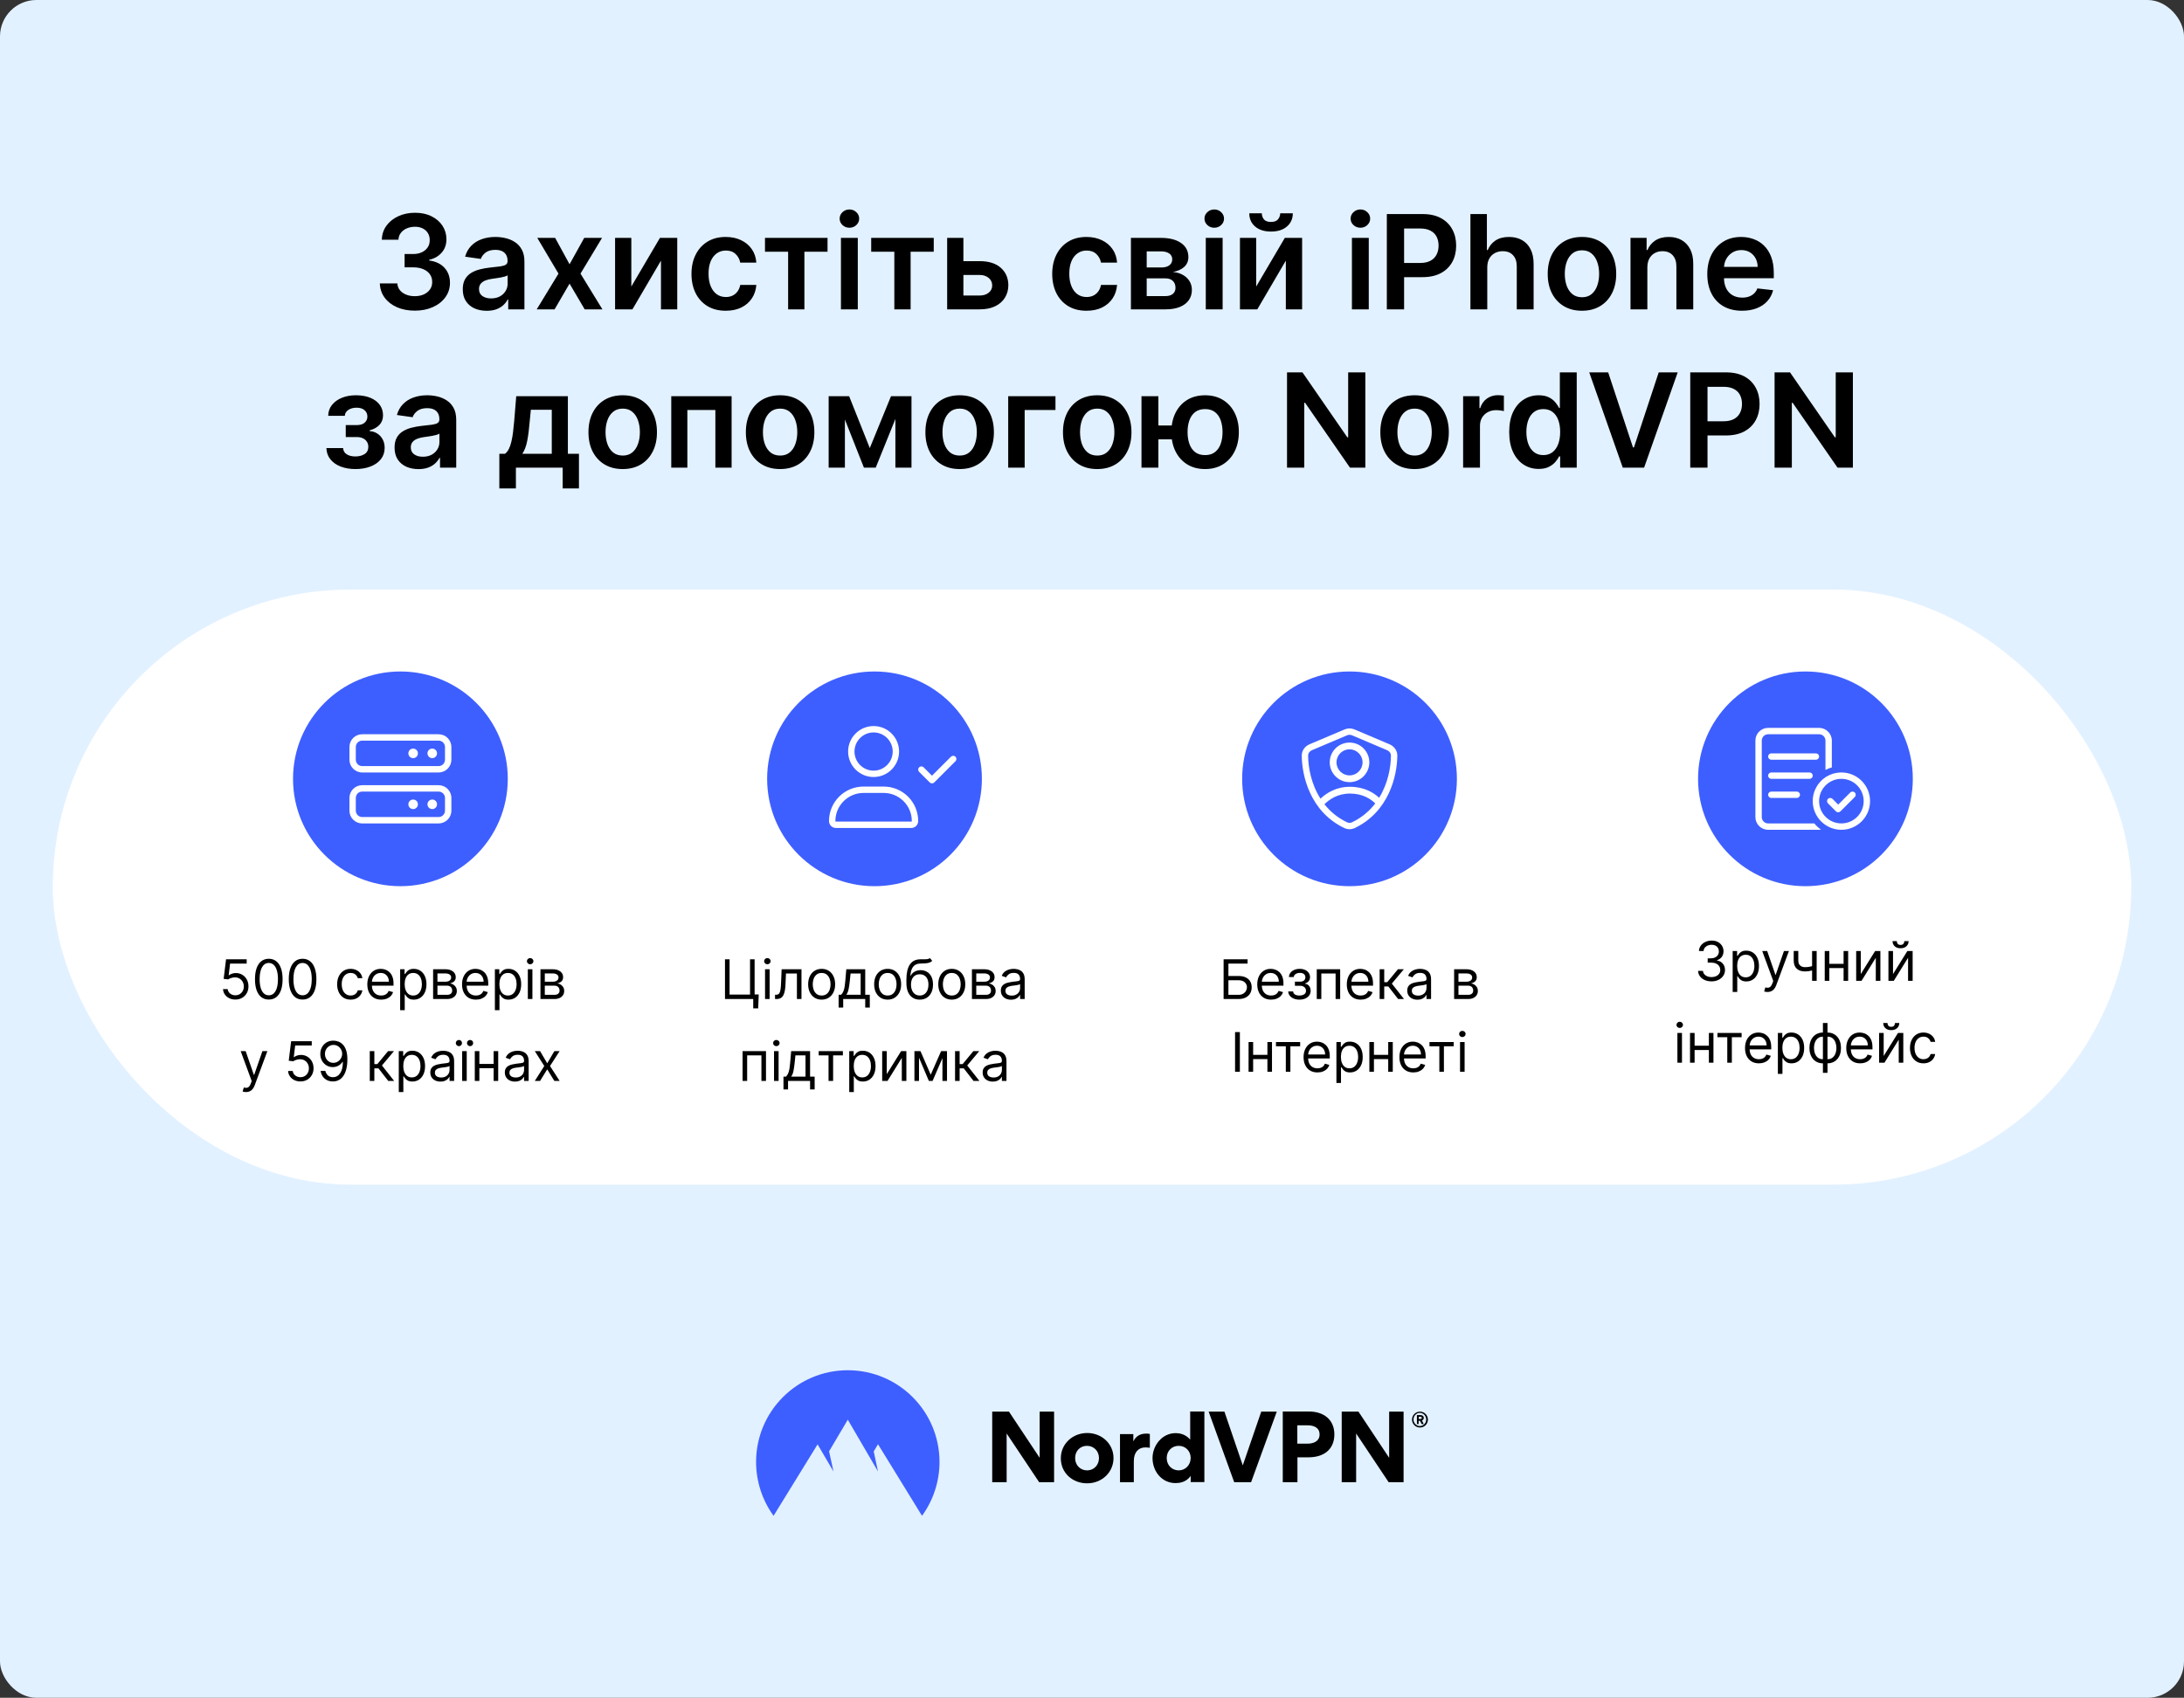 <svg fill="none" height="933" viewBox="0 0 1200 933" width="1200" xmlns="http://www.w3.org/2000/svg" xmlns:xlink="http://www.w3.org/1999/xlink"><rect x="0" y="0" width="1200" height="933" fill="#333333" stroke="none"/><clipPath id="clip0_952_91"><path d="M455.5 392H525.5V462H455.5Z"/></clipPath><rect fill="#e2f1ff" height="933" rx="20" width="1200"/><path d="M227.903 170.716C224.221 170.716 220.949 170.085 218.085 168.824 215.238 167.562 212.988 165.807 211.335 163.557 209.681 161.307 208.804 158.707 208.701 155.759H218.315C218.4 157.173 218.869 158.409 219.721 159.466 220.574 160.506 221.707 161.315 223.122 161.895 224.537 162.474 226.122 162.764 227.877 162.764 229.752 162.764 231.414 162.44 232.863 161.793 234.312 161.128 235.446 160.207 236.264 159.031 237.082 157.855 237.483 156.5 237.466 154.966 237.483 153.381 237.074 151.983 236.238 150.773 235.403 149.562 234.193 148.616 232.608 147.935 231.039 147.253 229.147 146.912 226.931 146.912H222.304V139.599H226.931C228.755 139.599 230.349 139.284 231.713 138.653 233.093 138.023 234.176 137.136 234.96 135.994 235.744 134.835 236.127 133.497 236.11 131.98 236.127 130.497 235.795 129.21 235.113 128.119 234.449 127.011 233.502 126.151 232.275 125.537 231.065 124.923 229.642 124.616 228.005 124.616 226.403 124.616 224.92 124.906 223.556 125.486 222.193 126.065 221.093 126.892 220.258 127.966 219.423 129.023 218.98 130.284 218.929 131.75H209.801C209.869 128.818 210.713 126.244 212.332 124.028 213.968 121.795 216.15 120.057 218.877 118.812 221.605 117.551 224.664 116.92 228.056 116.92 231.551 116.92 234.585 117.577 237.159 118.889 239.75 120.185 241.752 121.932 243.167 124.131 244.582 126.33 245.289 128.759 245.289 131.418 245.306 134.366 244.437 136.838 242.681 138.832 240.943 140.827 238.659 142.131 235.829 142.744V143.153C239.511 143.665 242.332 145.028 244.292 147.244 246.27 149.443 247.25 152.179 247.233 155.452 247.233 158.384 246.397 161.009 244.727 163.327 243.074 165.628 240.789 167.435 237.875 168.747 234.977 170.06 231.653 170.716 227.903 170.716ZM267.412 170.793C264.924 170.793 262.682 170.349 260.688 169.463 258.711 168.56 257.142 167.23 255.983 165.474 254.841 163.719 254.27 161.554 254.27 158.98 254.27 156.764 254.679 154.932 255.498 153.483 256.316 152.034 257.432 150.875 258.847 150.006 260.262 149.136 261.855 148.48 263.628 148.037 265.418 147.577 267.267 147.244 269.176 147.04 271.478 146.801 273.344 146.588 274.776 146.401 276.208 146.196 277.248 145.889 277.895 145.48 278.56 145.054 278.892 144.398 278.892 143.511V143.358C278.892 141.432 278.321 139.94 277.179 138.884 276.037 137.827 274.392 137.298 272.245 137.298 269.978 137.298 268.179 137.793 266.85 138.781 265.537 139.77 264.651 140.937 264.191 142.284L255.549 141.057C256.23 138.67 257.355 136.676 258.924 135.074 260.492 133.455 262.409 132.244 264.676 131.443 266.944 130.625 269.449 130.216 272.194 130.216 274.086 130.216 275.969 130.438 277.844 130.881 279.719 131.324 281.432 132.057 282.983 133.08 284.534 134.085 285.779 135.457 286.716 137.196 287.671 138.935 288.148 141.108 288.148 143.716V170H279.25V164.605H278.944C278.381 165.696 277.588 166.719 276.566 167.673 275.56 168.611 274.29 169.369 272.756 169.949 271.239 170.511 269.458 170.793 267.412 170.793ZM269.816 163.991C271.674 163.991 273.284 163.625 274.648 162.892 276.012 162.142 277.06 161.153 277.793 159.926 278.543 158.699 278.918 157.361 278.918 155.912V151.284C278.628 151.523 278.134 151.744 277.435 151.949 276.753 152.153 275.986 152.332 275.134 152.486 274.282 152.639 273.438 152.776 272.603 152.895 271.767 153.014 271.043 153.116 270.429 153.202 269.049 153.389 267.813 153.696 266.722 154.122 265.631 154.548 264.77 155.145 264.14 155.912 263.509 156.662 263.194 157.634 263.194 158.827 263.194 160.531 263.816 161.818 265.06 162.688 266.304 163.557 267.89 163.991 269.816 163.991ZM305.023 130.727 312.949 145.224 321.003 130.727H330.796L318.958 150.364 331 170H321.259L312.949 155.861 304.716 170H294.898L306.864 150.364 295.205 130.727H305.023ZM346.878 157.472 362.603 130.727H372.114V170H363.165V143.23L347.492 170H337.955V130.727H346.878V157.472ZM398.75 170.767C394.829 170.767 391.463 169.906 388.65 168.185 385.855 166.463 383.699 164.085 382.181 161.051 380.681 158 379.931 154.489 379.931 150.517 379.931 146.528 380.699 143.009 382.233 139.957 383.767 136.889 385.931 134.503 388.727 132.798 391.539 131.077 394.863 130.216 398.699 130.216 401.886 130.216 404.707 130.804 407.162 131.98 409.633 133.139 411.602 134.784 413.068 136.915 414.534 139.028 415.369 141.5 415.574 144.33H406.727C406.369 142.437 405.517 140.861 404.17 139.599 402.841 138.321 401.059 137.682 398.826 137.682 396.934 137.682 395.272 138.193 393.841 139.216 392.409 140.222 391.292 141.67 390.491 143.562 389.707 145.455 389.315 147.722 389.315 150.364 389.315 153.04 389.707 155.341 390.491 157.267 391.275 159.176 392.375 160.651 393.789 161.69 395.221 162.713 396.9 163.224 398.826 163.224 400.19 163.224 401.409 162.969 402.483 162.457 403.574 161.929 404.485 161.17 405.218 160.182 405.951 159.193 406.454 157.991 406.727 156.577H415.574C415.352 159.355 414.534 161.818 413.119 163.966 411.704 166.097 409.778 167.767 407.341 168.977 404.903 170.17 402.039 170.767 398.75 170.767ZM420.323 138.321V130.727H454.686V138.321H441.979V170H433.03V138.321H420.323ZM462.056 170V130.727H471.312V170H462.056ZM466.71 125.153C465.244 125.153 463.983 124.668 462.926 123.696 461.869 122.707 461.341 121.523 461.341 120.142 461.341 118.744 461.869 117.56 462.926 116.588 463.983 115.599 465.244 115.105 466.71 115.105 468.193 115.105 469.454 115.599 470.494 116.588 471.551 117.56 472.079 118.744 472.079 120.142 472.079 121.523 471.551 122.707 470.494 123.696 469.454 124.668 468.193 125.153 466.71 125.153ZM478.682 138.321V130.727H513.046V138.321H500.338V170H491.39V138.321H478.682ZM526.68 143.511H538.262C543.274 143.511 547.152 144.73 549.896 147.168 552.64 149.605 554.021 152.801 554.038 156.756 554.021 159.33 553.39 161.614 552.146 163.608 550.919 165.602 549.129 167.17 546.777 168.312 544.441 169.438 541.603 170 538.262 170H520.416V130.727H529.339V162.406H538.262C540.274 162.406 541.927 161.895 543.223 160.872 544.518 159.832 545.166 158.503 545.166 156.884 545.166 155.179 544.518 153.79 543.223 152.716 541.927 151.642 540.274 151.105 538.262 151.105H526.68V143.511ZM596.961 170.767C593.04 170.767 589.674 169.906 586.861 168.185 584.066 166.463 581.909 164.085 580.392 161.051 578.892 158 578.142 154.489 578.142 150.517 578.142 146.528 578.909 143.009 580.444 139.957 581.978 136.889 584.142 134.503 586.938 132.798 589.75 131.077 593.074 130.216 596.909 130.216 600.097 130.216 602.918 130.804 605.373 131.98 607.844 133.139 609.813 134.784 611.279 136.915 612.745 139.028 613.58 141.5 613.784 144.33H604.938C604.58 142.437 603.728 140.861 602.381 139.599 601.051 138.321 599.27 137.682 597.037 137.682 595.145 137.682 593.483 138.193 592.051 139.216 590.62 140.222 589.503 141.67 588.702 143.562 587.918 145.455 587.526 147.722 587.526 150.364 587.526 153.04 587.918 155.341 588.702 157.267 589.486 159.176 590.586 160.651 592 161.69 593.432 162.713 595.111 163.224 597.037 163.224 598.401 163.224 599.62 162.969 600.694 162.457 601.784 161.929 602.696 161.17 603.429 160.182 604.162 159.193 604.665 157.991 604.938 156.577H613.784C613.563 159.355 612.745 161.818 611.33 163.966 609.915 166.097 607.989 167.767 605.551 168.977 603.114 170.17 600.25 170.767 596.961 170.767ZM621.385 170V130.727H637.876C642.529 130.727 646.203 131.656 648.896 133.514 651.606 135.372 652.961 137.963 652.961 141.287 652.961 143.486 652.194 145.284 650.66 146.682 649.143 148.062 647.072 148.991 644.447 149.469 646.51 149.639 648.316 150.159 649.868 151.028 651.436 151.898 652.663 153.04 653.549 154.455 654.436 155.869 654.879 157.497 654.879 159.338 654.879 161.503 654.308 163.386 653.166 164.989 652.041 166.574 650.396 167.81 648.231 168.696 646.083 169.565 643.475 170 640.407 170H621.385ZM630.052 162.713H640.407C642.112 162.713 643.45 162.312 644.422 161.511 645.393 160.693 645.879 159.585 645.879 158.188 645.879 156.568 645.393 155.298 644.422 154.378 643.45 153.44 642.112 152.972 640.407 152.972H630.052V162.713ZM630.052 146.989H638.055C639.316 146.989 640.399 146.81 641.302 146.452 642.206 146.077 642.896 145.557 643.373 144.892 643.85 144.21 644.089 143.401 644.089 142.463 644.089 141.116 643.535 140.06 642.427 139.293 641.336 138.526 639.819 138.142 637.876 138.142H630.052V146.989ZM662.517 170V130.727H671.773V170H662.517ZM667.171 125.153C665.705 125.153 664.444 124.668 663.387 123.696 662.33 122.707 661.801 121.523 661.801 120.142 661.801 118.744 662.33 117.56 663.387 116.588 664.444 115.599 665.705 115.105 667.171 115.105 668.654 115.105 669.915 115.599 670.955 116.588 672.012 117.56 672.54 118.744 672.54 120.142 672.54 121.523 672.012 122.707 670.955 123.696 669.915 124.668 668.654 125.153 667.171 125.153ZM690.214 157.472 705.939 130.727H715.45V170H706.501V143.23L690.828 170H681.291V130.727H690.214V157.472ZM703.407 117.227H710.336C710.336 120.21 709.254 122.631 707.089 124.489 704.941 126.33 702.027 127.25 698.345 127.25 694.697 127.25 691.791 126.33 689.626 124.489 687.478 122.631 686.413 120.21 686.43 117.227H693.308C693.308 118.455 693.683 119.554 694.433 120.526 695.2 121.48 696.504 121.957 698.345 121.957 700.152 121.957 701.439 121.48 702.206 120.526 702.99 119.571 703.39 118.472 703.407 117.227ZM742.814 170V130.727H752.07V170H742.814ZM747.468 125.153C746.002 125.153 744.74 124.668 743.684 123.696 742.627 122.707 742.098 121.523 742.098 120.142 742.098 118.744 742.627 117.56 743.684 116.588 744.74 115.599 746.002 115.105 747.468 115.105 748.951 115.105 750.212 115.599 751.252 116.588 752.309 117.56 752.837 118.744 752.837 120.142 752.837 121.523 752.309 122.707 751.252 123.696 750.212 124.668 748.951 125.153 747.468 125.153ZM761.997 170V117.636H781.633C785.656 117.636 789.031 118.386 791.758 119.886 794.502 121.386 796.574 123.449 797.971 126.074 799.386 128.682 800.093 131.648 800.093 134.972 800.093 138.33 799.386 141.312 797.971 143.92 796.556 146.528 794.468 148.582 791.707 150.082 788.946 151.565 785.545 152.307 781.505 152.307H768.491V144.509H780.227C782.579 144.509 784.505 144.099 786.005 143.281 787.505 142.463 788.613 141.338 789.329 139.906 790.062 138.474 790.429 136.83 790.429 134.972 790.429 133.114 790.062 131.477 789.329 130.062 788.613 128.648 787.497 127.548 785.98 126.764 784.48 125.963 782.545 125.562 780.176 125.562H771.483V170H761.997ZM817.179 146.989V170H807.924V117.636H816.975V137.401H817.435C818.355 135.185 819.779 133.437 821.705 132.159 823.648 130.864 826.12 130.216 829.12 130.216 831.847 130.216 834.225 130.787 836.253 131.929 838.282 133.071 839.85 134.741 840.958 136.94 842.083 139.139 842.645 141.824 842.645 144.994V170H833.39V146.426C833.39 143.784 832.708 141.73 831.344 140.264 829.998 138.781 828.105 138.04 825.668 138.04 824.032 138.04 822.566 138.398 821.27 139.114 819.992 139.812 818.986 140.827 818.253 142.156 817.537 143.486 817.179 145.097 817.179 146.989ZM869.211 170.767C865.375 170.767 862.051 169.923 859.239 168.236 856.426 166.548 854.245 164.187 852.694 161.153 851.159 158.119 850.392 154.574 850.392 150.517 850.392 146.46 851.159 142.906 852.694 139.855 854.245 136.804 856.426 134.435 859.239 132.747 862.051 131.06 865.375 130.216 869.211 130.216 873.046 130.216 876.37 131.06 879.182 132.747 881.995 134.435 884.168 136.804 885.702 139.855 887.253 142.906 888.029 146.46 888.029 150.517 888.029 154.574 887.253 158.119 885.702 161.153 884.168 164.187 881.995 166.548 879.182 168.236 876.37 169.923 873.046 170.767 869.211 170.767ZM869.262 163.352C871.341 163.352 873.08 162.781 874.478 161.639 875.875 160.48 876.915 158.929 877.597 156.986 878.296 155.043 878.645 152.878 878.645 150.491 878.645 148.088 878.296 145.915 877.597 143.972 876.915 142.011 875.875 140.452 874.478 139.293 873.08 138.134 871.341 137.554 869.262 137.554 867.131 137.554 865.358 138.134 863.944 139.293 862.546 140.452 861.498 142.011 860.799 143.972 860.117 145.915 859.776 148.088 859.776 150.491 859.776 152.878 860.117 155.043 860.799 156.986 861.498 158.929 862.546 160.48 863.944 161.639 865.358 162.781 867.131 163.352 869.262 163.352ZM905.14 146.989V170H895.885V130.727H904.731V137.401H905.191C906.095 135.202 907.535 133.455 909.512 132.159 911.507 130.864 913.97 130.216 916.902 130.216 919.612 130.216 921.973 130.795 923.984 131.955 926.012 133.114 927.581 134.793 928.689 136.991 929.814 139.19 930.368 141.858 930.35 144.994V170H921.095V146.426C921.095 143.801 920.413 141.747 919.049 140.264 917.703 138.781 915.836 138.04 913.45 138.04 911.831 138.04 910.39 138.398 909.129 139.114 907.885 139.812 906.904 140.827 906.189 142.156 905.49 143.486 905.14 145.097 905.14 146.989ZM957.146 170.767C953.208 170.767 949.808 169.949 946.944 168.312 944.098 166.659 941.907 164.324 940.373 161.307 938.839 158.273 938.072 154.702 938.072 150.594 938.072 146.554 938.839 143.009 940.373 139.957 941.924 136.889 944.089 134.503 946.868 132.798 949.646 131.077 952.91 130.216 956.66 130.216 959.081 130.216 961.365 130.608 963.512 131.392 965.677 132.159 967.586 133.352 969.24 134.972 970.91 136.591 972.223 138.653 973.177 141.159 974.132 143.648 974.609 146.614 974.609 150.057V152.895H942.419V146.656H965.737C965.72 144.884 965.336 143.307 964.586 141.926 963.836 140.528 962.788 139.429 961.441 138.628 960.112 137.827 958.561 137.426 956.788 137.426 954.896 137.426 953.234 137.886 951.802 138.807 950.37 139.71 949.254 140.903 948.453 142.386 947.669 143.852 947.268 145.463 947.251 147.219V152.665C947.251 154.949 947.669 156.909 948.504 158.545 949.339 160.165 950.507 161.409 952.007 162.278 953.507 163.131 955.262 163.557 957.274 163.557 958.62 163.557 959.839 163.369 960.93 162.994 962.021 162.602 962.967 162.031 963.768 161.281 964.569 160.531 965.174 159.602 965.583 158.494L974.225 159.466C973.68 161.75 972.64 163.744 971.106 165.449 969.589 167.136 967.646 168.449 965.277 169.386 962.907 170.307 960.197 170.767 957.146 170.767ZM179.336 246.236H188.515C188.6 247.702 189.257 248.835 190.484 249.636 191.711 250.437 193.305 250.838 195.265 250.838 197.26 250.838 198.939 250.403 200.302 249.534 201.683 248.648 202.373 247.31 202.373 245.52 202.373 244.463 202.109 243.534 201.581 242.733 201.052 241.915 200.311 241.284 199.356 240.841 198.402 240.398 197.277 240.176 195.981 240.176H189.973V233.605H195.981C197.907 233.605 199.365 233.162 200.353 232.276 201.359 231.389 201.862 230.273 201.862 228.926 201.862 227.477 201.333 226.301 200.277 225.398 199.237 224.494 197.797 224.043 195.956 224.043 194.115 224.043 192.581 224.46 191.353 225.295 190.143 226.131 189.512 227.205 189.461 228.517H180.333C180.368 226.233 181.049 224.247 182.379 222.56 183.725 220.872 185.532 219.56 187.799 218.622 190.083 217.685 192.657 217.216 195.521 217.216 198.589 217.216 201.24 217.676 203.473 218.597 205.706 219.517 207.427 220.804 208.637 222.457 209.848 224.094 210.453 226.02 210.453 228.236 210.453 230.366 209.788 232.131 208.458 233.528 207.129 234.909 205.339 235.898 203.089 236.494V236.903C204.64 236.989 206.038 237.432 207.282 238.233 208.527 239.017 209.515 240.082 210.248 241.429 210.981 242.776 211.348 244.335 211.348 246.108 211.348 248.511 210.657 250.591 209.277 252.347 207.896 254.085 205.995 255.423 203.575 256.361 201.172 257.298 198.419 257.767 195.316 257.767 192.299 257.767 189.598 257.315 187.211 256.412 184.842 255.491 182.958 254.17 181.561 252.449 180.163 250.727 179.422 248.656 179.336 246.236ZM229.936 257.793C227.447 257.793 225.206 257.349 223.211 256.463 221.234 255.56 219.666 254.23 218.507 252.474 217.365 250.719 216.794 248.554 216.794 245.98 216.794 243.764 217.203 241.932 218.021 240.483 218.839 239.034 219.956 237.875 221.37 237.006 222.785 236.136 224.379 235.48 226.152 235.037 227.941 234.577 229.791 234.244 231.7 234.04 234.001 233.801 235.868 233.588 237.299 233.401 238.731 233.196 239.771 232.889 240.419 232.48 241.083 232.054 241.416 231.398 241.416 230.511V230.358C241.416 228.432 240.845 226.94 239.703 225.884 238.561 224.827 236.916 224.298 234.768 224.298 232.501 224.298 230.703 224.793 229.373 225.781 228.061 226.77 227.174 227.937 226.714 229.284L218.072 228.057C218.754 225.67 219.879 223.676 221.447 222.074 223.015 220.455 224.933 219.244 227.2 218.443 229.467 217.625 231.973 217.216 234.717 217.216 236.609 217.216 238.493 217.438 240.368 217.881 242.243 218.324 243.956 219.057 245.507 220.08 247.058 221.085 248.302 222.457 249.24 224.196 250.194 225.935 250.672 228.108 250.672 230.716V257H241.774V251.605H241.467C240.904 252.696 240.112 253.719 239.089 254.673 238.083 255.611 236.814 256.369 235.279 256.949 233.762 257.511 231.981 257.793 229.936 257.793ZM232.339 250.991C234.197 250.991 235.808 250.625 237.172 249.892 238.535 249.142 239.583 248.153 240.316 246.926 241.066 245.699 241.441 244.361 241.441 242.912V238.284C241.152 238.523 240.657 238.744 239.958 238.949 239.277 239.153 238.51 239.332 237.657 239.486 236.805 239.639 235.961 239.776 235.126 239.895 234.291 240.014 233.566 240.116 232.953 240.202 231.572 240.389 230.336 240.696 229.245 241.122 228.154 241.548 227.294 242.145 226.663 242.912 226.032 243.662 225.717 244.634 225.717 245.827 225.717 247.531 226.339 248.818 227.583 249.688 228.828 250.557 230.413 250.991 232.339 250.991ZM274.36 268.403V249.381H277.48C278.315 248.733 279.014 247.855 279.576 246.747 280.139 245.622 280.599 244.301 280.957 242.784 281.332 241.25 281.639 239.537 281.877 237.645 282.116 235.736 282.329 233.682 282.517 231.483L283.642 217.727H312.022V249.381H318.108V268.403H309.159V257H283.463V268.403H274.36ZM286.991 249.381H303.176V225.193H291.67L291.056 231.483C290.716 235.642 290.264 239.205 289.701 242.17 289.139 245.136 288.235 247.54 286.991 249.381ZM342.148 257.767C338.313 257.767 334.989 256.923 332.176 255.236 329.364 253.548 327.182 251.187 325.631 248.153 324.097 245.119 323.33 241.574 323.33 237.517 323.33 233.46 324.097 229.906 325.631 226.855 327.182 223.804 329.364 221.435 332.176 219.747 334.989 218.06 338.313 217.216 342.148 217.216 345.983 217.216 349.307 218.06 352.12 219.747 354.932 221.435 357.105 223.804 358.64 226.855 360.191 229.906 360.966 233.46 360.966 237.517 360.966 241.574 360.191 245.119 358.64 248.153 357.105 251.187 354.932 253.548 352.12 255.236 349.307 256.923 345.983 257.767 342.148 257.767ZM342.199 250.352C344.279 250.352 346.017 249.781 347.415 248.639 348.813 247.48 349.853 245.929 350.534 243.986 351.233 242.043 351.583 239.878 351.583 237.491 351.583 235.088 351.233 232.915 350.534 230.972 349.853 229.011 348.813 227.452 347.415 226.293 346.017 225.134 344.279 224.554 342.199 224.554 340.069 224.554 338.296 225.134 336.881 226.293 335.483 227.452 334.435 229.011 333.736 230.972 333.054 232.915 332.713 235.088 332.713 237.491 332.713 239.878 333.054 242.043 333.736 243.986 334.435 245.929 335.483 247.48 336.881 248.639 338.296 249.781 340.069 250.352 342.199 250.352ZM368.822 257V217.727H401.984V257H393.061V225.321H377.669V257H368.822ZM428.632 257.767C424.797 257.767 421.473 256.923 418.661 255.236 415.848 253.548 413.667 251.187 412.115 248.153 410.581 245.119 409.814 241.574 409.814 237.517 409.814 233.46 410.581 229.906 412.115 226.855 413.667 223.804 415.848 221.435 418.661 219.747 421.473 218.06 424.797 217.216 428.632 217.216 432.468 217.216 435.792 218.06 438.604 219.747 441.417 221.435 443.59 223.804 445.124 226.855 446.675 229.906 447.451 233.46 447.451 237.517 447.451 241.574 446.675 245.119 445.124 248.153 443.59 251.187 441.417 253.548 438.604 255.236 435.792 256.923 432.468 257.767 428.632 257.767ZM428.684 250.352C430.763 250.352 432.502 249.781 433.9 248.639 435.297 247.48 436.337 245.929 437.019 243.986 437.718 242.043 438.067 239.878 438.067 237.491 438.067 235.088 437.718 232.915 437.019 230.972 436.337 229.011 435.297 227.452 433.9 226.293 432.502 225.134 430.763 224.554 428.684 224.554 426.553 224.554 424.78 225.134 423.365 226.293 421.968 227.452 420.919 229.011 420.221 230.972 419.539 232.915 419.198 235.088 419.198 237.491 419.198 239.878 419.539 242.043 420.221 243.986 420.919 245.929 421.968 247.48 423.365 248.639 424.78 249.781 426.553 250.352 428.684 250.352ZM477.909 246.236 489.568 217.727H497.034L481.156 257H474.687L459.167 217.727H466.556L477.909 246.236ZM464.23 217.727V257H455.306V217.727H464.23ZM491.971 257V217.727H500.818V257H491.971ZM527.281 257.767C523.446 257.767 520.122 256.923 517.309 255.236 514.497 253.548 512.315 251.187 510.764 248.153 509.23 245.119 508.463 241.574 508.463 237.517 508.463 233.46 509.23 229.906 510.764 226.855 512.315 223.804 514.497 221.435 517.309 219.747 520.122 218.06 523.446 217.216 527.281 217.216 531.116 217.216 534.44 218.06 537.252 219.747 540.065 221.435 542.238 223.804 543.772 226.855 545.324 229.906 546.099 233.46 546.099 237.517 546.099 241.574 545.324 245.119 543.772 248.153 542.238 251.187 540.065 253.548 537.252 255.236 534.44 256.923 531.116 257.767 527.281 257.767ZM527.332 250.352C529.412 250.352 531.15 249.781 532.548 248.639 533.946 247.48 534.985 245.929 535.667 243.986 536.366 242.043 536.716 239.878 536.716 237.491 536.716 235.088 536.366 232.915 535.667 230.972 534.985 229.011 533.946 227.452 532.548 226.293 531.15 225.134 529.412 224.554 527.332 224.554 525.201 224.554 523.429 225.134 522.014 226.293 520.616 227.452 519.568 229.011 518.869 230.972 518.187 232.915 517.846 235.088 517.846 237.491 517.846 239.878 518.187 242.043 518.869 243.986 519.568 245.929 520.616 247.48 522.014 248.639 523.429 249.781 525.201 250.352 527.332 250.352ZM579.932 217.727V225.321H563.006V257H553.955V217.727H579.932ZM602.867 257.767C599.032 257.767 595.708 256.923 592.895 255.236 590.083 253.548 587.901 251.187 586.35 248.153 584.816 245.119 584.049 241.574 584.049 237.517 584.049 233.46 584.816 229.906 586.35 226.855 587.901 223.804 590.083 221.435 592.895 219.747 595.708 218.06 599.032 217.216 602.867 217.216 606.702 217.216 610.026 218.06 612.838 219.747 615.651 221.435 617.824 223.804 619.358 226.855 620.909 229.906 621.685 233.46 621.685 237.517 621.685 241.574 620.909 245.119 619.358 248.153 617.824 251.187 615.651 253.548 612.838 255.236 610.026 256.923 606.702 257.767 602.867 257.767ZM602.918 250.352C604.998 250.352 606.736 249.781 608.134 248.639 609.532 247.48 610.571 245.929 611.253 243.986 611.952 242.043 612.301 239.878 612.301 237.491 612.301 235.088 611.952 232.915 611.253 230.972 610.571 229.011 609.532 227.452 608.134 226.293 606.736 225.134 604.998 224.554 602.918 224.554 600.787 224.554 599.015 225.134 597.6 226.293 596.202 227.452 595.154 229.011 594.455 230.972 593.773 232.915 593.432 235.088 593.432 237.491 593.432 239.878 593.773 242.043 594.455 243.986 595.154 245.929 596.202 247.48 597.6 248.639 599.015 249.781 600.787 250.352 602.918 250.352ZM650.277 233.81V241.429H629.132V233.81H650.277ZM636.47 217.727V257H627.189V217.727H636.47ZM662.14 257.767C658.356 257.767 655.075 256.906 652.297 255.185 649.535 253.463 647.396 251.077 645.879 248.026 644.362 244.974 643.603 241.446 643.603 237.44 643.603 233.435 644.362 229.915 645.879 226.881 647.396 223.847 649.535 221.477 652.297 219.773 655.075 218.068 658.356 217.216 662.14 217.216 665.907 217.216 669.172 218.068 671.933 219.773 674.711 221.477 676.859 223.847 678.376 226.881 679.91 229.915 680.677 233.435 680.677 237.44 680.677 241.446 679.91 244.974 678.376 248.026 676.859 251.077 674.711 253.463 671.933 255.185 669.172 256.906 665.907 257.767 662.14 257.767ZM662.14 250.097C664.373 250.097 666.197 249.534 667.612 248.409 669.027 247.284 670.066 245.767 670.731 243.858 671.396 241.949 671.728 239.81 671.728 237.44 671.728 235.071 671.396 232.932 670.731 231.023 670.066 229.114 669.027 227.605 667.612 226.497 666.197 225.372 664.373 224.81 662.14 224.81 659.89 224.81 658.049 225.372 656.618 226.497 655.203 227.605 654.163 229.114 653.498 231.023 652.833 232.932 652.501 235.071 652.501 237.44 652.501 239.827 652.833 241.974 653.498 243.884 654.163 245.793 655.203 247.31 656.618 248.435 658.049 249.543 659.89 250.097 662.14 250.097ZM750.184 204.636V257H741.747L717.074 221.332H716.639V257H707.153V204.636H715.642L740.289 240.33H740.75V204.636H750.184ZM777.242 257.767C773.407 257.767 770.083 256.923 767.27 255.236 764.458 253.548 762.276 251.187 760.725 248.153 759.191 245.119 758.424 241.574 758.424 237.517 758.424 233.46 759.191 229.906 760.725 226.855 762.276 223.804 764.458 221.435 767.27 219.747 770.083 218.06 773.407 217.216 777.242 217.216 781.077 217.216 784.401 218.06 787.213 219.747 790.026 221.435 792.199 223.804 793.733 226.855 795.284 229.906 796.06 233.46 796.06 237.517 796.06 241.574 795.284 245.119 793.733 248.153 792.199 251.187 790.026 253.548 787.213 255.236 784.401 256.923 781.077 257.767 777.242 257.767ZM777.293 250.352C779.373 250.352 781.111 249.781 782.509 248.639 783.907 247.48 784.946 245.929 785.628 243.986 786.327 242.043 786.676 239.878 786.676 237.491 786.676 235.088 786.327 232.915 785.628 230.972 784.946 229.011 783.907 227.452 782.509 226.293 781.111 225.134 779.373 224.554 777.293 224.554 775.162 224.554 773.39 225.134 771.975 226.293 770.577 227.452 769.529 229.011 768.83 230.972 768.148 232.915 767.807 235.088 767.807 237.491 767.807 239.878 768.148 242.043 768.83 243.986 769.529 245.929 770.577 247.48 771.975 248.639 773.39 249.781 775.162 250.352 777.293 250.352ZM803.916 257V217.727H812.89V224.273H813.299C814.015 222.006 815.243 220.259 816.981 219.031 818.737 217.787 820.74 217.165 822.99 217.165 823.501 217.165 824.072 217.19 824.703 217.241 825.35 217.276 825.887 217.335 826.314 217.42V225.935C825.922 225.798 825.299 225.679 824.447 225.577 823.612 225.457 822.802 225.398 822.018 225.398 820.331 225.398 818.814 225.764 817.467 226.497 816.137 227.213 815.089 228.21 814.322 229.489 813.555 230.767 813.172 232.241 813.172 233.912V257H803.916ZM845.419 257.69C842.334 257.69 839.573 256.898 837.135 255.312 834.698 253.727 832.772 251.426 831.357 248.409 829.942 245.392 829.235 241.727 829.235 237.415 829.235 233.051 829.951 229.369 831.382 226.369 832.831 223.352 834.783 221.077 837.238 219.543 839.692 217.991 842.428 217.216 845.445 217.216 847.746 217.216 849.638 217.608 851.121 218.392 852.604 219.159 853.78 220.088 854.65 221.179 855.519 222.253 856.192 223.267 856.669 224.222H857.053V204.636H866.334V257H857.232V250.812H856.669C856.192 251.767 855.502 252.781 854.598 253.855 853.695 254.912 852.502 255.815 851.019 256.565 849.536 257.315 847.669 257.69 845.419 257.69ZM848.002 250.097C849.962 250.097 851.632 249.568 853.013 248.511 854.394 247.437 855.442 245.946 856.158 244.037 856.874 242.128 857.232 239.903 857.232 237.364 857.232 234.824 856.874 232.616 856.158 230.741 855.459 228.866 854.419 227.409 853.039 226.369 851.675 225.33 849.996 224.81 848.002 224.81 845.939 224.81 844.218 225.347 842.837 226.42 841.456 227.494 840.417 228.977 839.718 230.869 839.019 232.761 838.669 234.926 838.669 237.364 838.669 239.818 839.019 242.009 839.718 243.935 840.434 245.844 841.482 247.352 842.863 248.46 844.26 249.551 845.973 250.097 848.002 250.097ZM883.612 204.636 897.24 245.852H897.777L911.379 204.636H921.811L903.35 257H891.64L873.206 204.636H883.612ZM928.708 257V204.636H948.344C952.367 204.636 955.742 205.386 958.469 206.886 961.213 208.386 963.284 210.449 964.682 213.074 966.097 215.682 966.804 218.648 966.804 221.972 966.804 225.33 966.097 228.312 964.682 230.92 963.267 233.528 961.179 235.582 958.418 237.082 955.657 238.565 952.256 239.307 948.216 239.307H935.202V231.509H946.938C949.29 231.509 951.216 231.099 952.716 230.281 954.216 229.463 955.324 228.338 956.04 226.906 956.773 225.474 957.14 223.83 957.14 221.972 957.14 220.114 956.773 218.477 956.04 217.062 955.324 215.648 954.208 214.548 952.691 213.764 951.191 212.963 949.256 212.562 946.887 212.562H938.194V257H928.708ZM1018.07 204.636V257H1009.64L984.964 221.332H984.529V257H975.044V204.636H983.532L1008.18 240.33H1008.64V204.636H1018.07Z" fill="#000000"/><rect fill="#ffffff" height="327" rx="163.5" width="1142" x="29" y="324"/><circle cx="220" cy="428" fill="#3e5fff" r="59"/><path d="M241 403.5H199C195.134 403.5 192 406.634 192 410.5V417.5C192 421.366 195.134 424.5 199 424.5H241C244.866 424.5 248 421.366 248 417.5V410.5C248 406.634 244.861 403.5 241 403.5ZM244.5 417.5C244.5 419.429 242.929 421 241 421H199C197.071 421 195.5 419.425 195.5 417.5V410.5C195.5 408.571 197.071 407 199 407H241C242.929 407 244.5 408.571 244.5 410.5V417.5ZM237.5 411.375C236.051 411.375 234.875 412.55 234.875 414 234.875 415.449 236.051 416.625 237.5 416.625 238.95 416.625 240.125 415.449 240.125 414 240.125 412.545 238.955 411.375 237.5 411.375ZM227 411.375C225.551 411.375 224.375 412.55 224.375 414 224.375 415.449 225.551 416.625 227 416.625 228.45 416.625 229.625 415.449 229.625 414 229.625 412.545 228.455 411.375 227 411.375ZM241 431.5H199C195.134 431.5 192 434.634 192 438.5V445.5C192 449.366 195.134 452.5 199 452.5H241C244.866 452.5 248 449.366 248 445.5V438.5C248 434.639 244.861 431.5 241 431.5ZM244.5 445.5C244.5 447.429 242.929 449 241 449H199C197.071 449 195.5 447.429 195.5 445.5V438.5C195.5 436.571 197.071 435 199 435H241C242.929 435 244.5 436.571 244.5 438.5V445.5ZM237.5 439.375C236.051 439.375 234.875 440.55 234.875 442 234.875 443.449 236.051 444.625 237.5 444.625 238.95 444.625 240.125 443.449 240.125 442 240.125 440.545 238.955 439.375 237.5 439.375ZM227 439.375C225.551 439.375 224.375 440.55 224.375 442 224.375 443.449 225.551 444.625 227 444.625 228.45 444.625 229.625 443.449 229.625 442 229.625 440.545 228.455 439.375 227 439.375Z" fill="#ffffff"/><path d="M129.317 549.298C128.067 549.298 126.941 549.05 125.94 548.553 124.938 548.055 124.136 547.374 123.532 546.507 122.928 545.641 122.598 544.653 122.541 543.545H125.098C125.198 544.533 125.645 545.349 126.44 545.996 127.243 546.635 128.202 546.955 129.317 546.955 130.212 546.955 131.007 546.745 131.703 546.326 132.406 545.907 132.957 545.332 133.355 544.6 133.759 543.862 133.962 543.027 133.962 542.097 133.962 541.145 133.752 540.296 133.333 539.55 132.921 538.798 132.353 538.205 131.629 537.771 130.904 537.338 130.077 537.118 129.146 537.111 128.479 537.104 127.793 537.207 127.09 537.42 126.387 537.626 125.808 537.892 125.354 538.219L122.882 537.92 124.203 527.182H135.538V529.526H126.419L125.652 535.96H125.78C126.227 535.605 126.788 535.31 127.463 535.076 128.138 534.842 128.841 534.724 129.573 534.724 130.908 534.724 132.097 535.044 133.141 535.683 134.193 536.315 135.016 537.182 135.613 538.283 136.217 539.384 136.519 540.641 136.519 542.054 136.519 543.446 136.206 544.689 135.581 545.783 134.963 546.869 134.111 547.729 133.024 548.361 131.938 548.986 130.702 549.298 129.317 549.298ZM147.687 549.298C146.082 549.298 144.715 548.862 143.586 547.988 142.456 547.107 141.593 545.832 140.997 544.163 140.4 542.487 140.102 540.463 140.102 538.091 140.102 535.733 140.4 533.719 140.997 532.05 141.6 530.374 142.467 529.096 143.596 528.215 144.733 527.327 146.096 526.884 147.687 526.884 149.278 526.884 150.638 527.327 151.767 528.215 152.904 529.096 153.77 530.374 154.367 532.05 154.97 533.719 155.272 535.733 155.272 538.091 155.272 540.463 154.974 542.487 154.377 544.163 153.781 545.832 152.918 547.107 151.789 547.988 150.659 548.862 149.292 549.298 147.687 549.298ZM147.687 546.955C149.278 546.955 150.514 546.187 151.394 544.653 152.275 543.119 152.716 540.932 152.716 538.091 152.716 536.202 152.513 534.593 152.108 533.265 151.711 531.937 151.135 530.925 150.382 530.229 149.637 529.533 148.738 529.185 147.687 529.185 146.11 529.185 144.878 529.962 143.99 531.518 143.103 533.066 142.659 535.257 142.659 538.091 142.659 539.98 142.858 541.585 143.255 542.906 143.653 544.227 144.225 545.232 144.97 545.921 145.723 546.61 146.629 546.955 147.687 546.955ZM166.257 549.298C164.652 549.298 163.285 548.862 162.156 547.988 161.026 547.107 160.163 545.832 159.567 544.163 158.97 542.487 158.672 540.463 158.672 538.091 158.672 535.733 158.97 533.719 159.567 532.05 160.17 530.374 161.037 529.096 162.166 528.215 163.303 527.327 164.666 526.884 166.257 526.884 167.848 526.884 169.208 527.327 170.337 528.215 171.474 529.096 172.34 530.374 172.937 532.05 173.54 533.719 173.842 535.733 173.842 538.091 173.842 540.463 173.544 542.487 172.947 544.163 172.351 545.832 171.488 547.107 170.359 547.988 169.229 548.862 167.862 549.298 166.257 549.298ZM166.257 546.955C167.848 546.955 169.084 546.187 169.964 544.653 170.845 543.119 171.286 540.932 171.286 538.091 171.286 536.202 171.083 534.593 170.678 533.265 170.281 531.937 169.705 530.925 168.952 530.229 168.207 529.533 167.308 529.185 166.257 529.185 164.68 529.185 163.448 529.962 162.56 531.518 161.673 533.066 161.229 535.257 161.229 538.091 161.229 539.98 161.428 541.585 161.825 542.906 162.223 544.227 162.795 545.232 163.54 545.921 164.293 546.61 165.199 546.955 166.257 546.955ZM192.658 549.341C191.124 549.341 189.803 548.979 188.695 548.254 187.587 547.53 186.735 546.532 186.139 545.261 185.542 543.989 185.244 542.537 185.244 540.903 185.244 539.241 185.549 537.775 186.16 536.504 186.778 535.225 187.637 534.227 188.738 533.51 189.846 532.786 191.139 532.423 192.616 532.423 193.766 532.423 194.803 532.636 195.727 533.062 196.65 533.489 197.406 534.085 197.996 534.852 198.585 535.619 198.951 536.514 199.093 537.537H196.579C196.387 536.791 195.961 536.131 195.301 535.555 194.647 534.973 193.766 534.682 192.658 534.682 191.678 534.682 190.819 534.937 190.08 535.449 189.349 535.953 188.777 536.667 188.365 537.59 187.96 538.506 187.758 539.582 187.758 540.818 187.758 542.082 187.957 543.183 188.354 544.121 188.759 545.058 189.328 545.786 190.059 546.305 190.798 546.823 191.664 547.082 192.658 547.082 193.312 547.082 193.905 546.969 194.438 546.741 194.97 546.514 195.421 546.188 195.791 545.761 196.16 545.335 196.423 544.824 196.579 544.227H199.093C198.951 545.193 198.6 546.063 198.038 546.837 197.484 547.604 196.749 548.215 195.833 548.67 194.924 549.117 193.866 549.341 192.658 549.341ZM209.449 549.341C207.873 549.341 206.513 548.993 205.369 548.297 204.233 547.594 203.356 546.614 202.738 545.357 202.127 544.092 201.822 542.622 201.822 540.946 201.822 539.27 202.127 537.793 202.738 536.514 203.356 535.229 204.215 534.227 205.316 533.51 206.424 532.786 207.716 532.423 209.194 532.423 210.046 532.423 210.888 532.565 211.719 532.849 212.549 533.134 213.306 533.595 213.988 534.234 214.67 534.866 215.213 535.705 215.618 536.749 216.023 537.793 216.225 539.078 216.225 540.605V541.67H203.611V539.497H213.668C213.668 538.574 213.483 537.75 213.114 537.026 212.752 536.301 212.233 535.729 211.559 535.31 210.891 534.891 210.103 534.682 209.194 534.682 208.192 534.682 207.326 534.93 206.594 535.428 205.87 535.918 205.312 536.557 204.922 537.345 204.531 538.134 204.336 538.979 204.336 539.881V541.33C204.336 542.565 204.549 543.613 204.975 544.472 205.408 545.325 206.008 545.974 206.775 546.422 207.542 546.862 208.434 547.082 209.449 547.082 210.11 547.082 210.706 546.99 211.239 546.805 211.779 546.614 212.244 546.33 212.635 545.953 213.025 545.57 213.327 545.094 213.54 544.526L215.969 545.207C215.714 546.031 215.284 546.756 214.68 547.381 214.076 547.999 213.331 548.482 212.443 548.83 211.555 549.17 210.557 549.341 209.449 549.341ZM219.869 555.136V532.636H222.298V535.236H222.597C222.781 534.952 223.037 534.589 223.364 534.149 223.698 533.702 224.173 533.304 224.791 532.956 225.416 532.601 226.262 532.423 227.327 532.423 228.705 532.423 229.919 532.768 230.97 533.457 232.021 534.146 232.842 535.122 233.431 536.386 234.021 537.651 234.316 539.142 234.316 540.861 234.316 542.594 234.021 544.096 233.431 545.367 232.842 546.631 232.025 547.612 230.981 548.308 229.937 548.996 228.733 549.341 227.369 549.341 226.318 549.341 225.477 549.167 224.845 548.819 224.213 548.464 223.726 548.062 223.385 547.615 223.044 547.161 222.781 546.784 222.597 546.486H222.384V555.136H219.869ZM222.341 540.818C222.341 542.054 222.522 543.144 222.884 544.089 223.247 545.026 223.776 545.761 224.472 546.294 225.168 546.82 226.02 547.082 227.029 547.082 228.08 547.082 228.957 546.805 229.66 546.251 230.37 545.69 230.903 544.937 231.258 543.993 231.62 543.041 231.801 541.983 231.801 540.818 231.801 539.668 231.624 538.631 231.269 537.707 230.921 536.777 230.392 536.042 229.681 535.502 228.978 534.955 228.094 534.682 227.029 534.682 226.006 534.682 225.146 534.941 224.45 535.46 223.754 535.971 223.229 536.688 222.874 537.612 222.519 538.528 222.341 539.597 222.341 540.818ZM237.971 549V532.636H244.661C246.422 532.636 247.822 533.034 248.859 533.83 249.895 534.625 250.414 535.676 250.414 536.983 250.414 537.977 250.119 538.748 249.53 539.295 248.94 539.835 248.184 540.2 247.261 540.392 247.864 540.477 248.45 540.69 249.018 541.031 249.594 541.372 250.069 541.841 250.446 542.438 250.822 543.027 251.011 543.751 251.011 544.611 251.011 545.449 250.797 546.198 250.371 546.859 249.945 547.519 249.334 548.041 248.539 548.425 247.743 548.808 246.792 549 245.684 549H237.971ZM240.357 546.699H245.684C246.55 546.699 247.229 546.493 247.719 546.081 248.209 545.669 248.454 545.108 248.454 544.398 248.454 543.553 248.209 542.888 247.719 542.406 247.229 541.915 246.55 541.67 245.684 541.67H240.357V546.699ZM240.357 539.497H244.661C245.336 539.497 245.915 539.405 246.398 539.22 246.881 539.028 247.25 538.759 247.506 538.411 247.768 538.055 247.9 537.636 247.9 537.153 247.9 536.464 247.612 535.925 247.037 535.534 246.462 535.136 245.67 534.938 244.661 534.938H240.357V539.497ZM261.497 549.341C259.921 549.341 258.56 548.993 257.417 548.297 256.281 547.594 255.403 546.614 254.786 545.357 254.175 544.092 253.869 542.622 253.869 540.946 253.869 539.27 254.175 537.793 254.786 536.514 255.403 535.229 256.263 534.227 257.364 533.51 258.472 532.786 259.764 532.423 261.242 532.423 262.094 532.423 262.935 532.565 263.766 532.849 264.597 533.134 265.354 533.595 266.036 534.234 266.717 534.866 267.261 535.705 267.666 536.749 268.07 537.793 268.273 539.078 268.273 540.605V541.67H255.659V539.497H265.716C265.716 538.574 265.531 537.75 265.162 537.026 264.8 536.301 264.281 535.729 263.607 535.31 262.939 534.891 262.151 534.682 261.242 534.682 260.24 534.682 259.374 534.93 258.642 535.428 257.918 535.918 257.36 536.557 256.97 537.345 256.579 538.134 256.384 538.979 256.384 539.881V541.33C256.384 542.565 256.597 543.613 257.023 544.472 257.456 545.325 258.056 545.974 258.823 546.422 259.59 546.862 260.482 547.082 261.497 547.082 262.158 547.082 262.754 546.99 263.287 546.805 263.827 546.614 264.292 546.33 264.683 545.953 265.073 545.57 265.375 545.094 265.588 544.526L268.017 545.207C267.761 546.031 267.332 546.756 266.728 547.381 266.124 547.999 265.379 548.482 264.491 548.83 263.603 549.17 262.605 549.341 261.497 549.341ZM271.917 555.136V532.636H274.346V535.236H274.645C274.829 534.952 275.085 534.589 275.412 534.149 275.746 533.702 276.221 533.304 276.839 532.956 277.464 532.601 278.309 532.423 279.375 532.423 280.753 532.423 281.967 532.768 283.018 533.457 284.069 534.146 284.89 535.122 285.479 536.386 286.069 537.651 286.363 539.142 286.363 540.861 286.363 542.594 286.069 544.096 285.479 545.367 284.89 546.631 284.073 547.612 283.029 548.308 281.985 548.996 280.781 549.341 279.417 549.341 278.366 549.341 277.525 549.167 276.893 548.819 276.26 548.464 275.774 548.062 275.433 547.615 275.092 547.161 274.829 546.784 274.645 546.486H274.432V555.136H271.917ZM274.389 540.818C274.389 542.054 274.57 543.144 274.932 544.089 275.295 545.026 275.824 545.761 276.52 546.294 277.216 546.82 278.068 547.082 279.076 547.082 280.128 547.082 281.005 546.805 281.708 546.251 282.418 545.69 282.951 544.937 283.306 543.993 283.668 543.041 283.849 541.983 283.849 540.818 283.849 539.668 283.672 538.631 283.317 537.707 282.969 536.777 282.439 536.042 281.729 535.502 281.026 534.955 280.142 534.682 279.076 534.682 278.054 534.682 277.194 534.941 276.498 535.46 275.802 535.971 275.277 536.688 274.922 537.612 274.567 538.528 274.389 539.597 274.389 540.818ZM290.019 549V532.636H292.533V549H290.019ZM291.297 529.909C290.807 529.909 290.384 529.742 290.029 529.408 289.681 529.075 289.507 528.673 289.507 528.205 289.507 527.736 289.681 527.335 290.029 527.001 290.384 526.667 290.807 526.5 291.297 526.5 291.787 526.5 292.206 526.667 292.554 527.001 292.909 527.335 293.087 527.736 293.087 528.205 293.087 528.673 292.909 529.075 292.554 529.408 292.206 529.742 291.787 529.909 291.297 529.909ZM296.958 549V532.636H303.648C305.409 532.636 306.809 533.034 307.846 533.83 308.882 534.625 309.401 535.676 309.401 536.983 309.401 537.977 309.106 538.748 308.517 539.295 307.927 539.835 307.171 540.2 306.248 540.392 306.851 540.477 307.437 540.69 308.005 541.031 308.581 541.372 309.057 541.841 309.433 542.438 309.809 543.027 309.998 543.751 309.998 544.611 309.998 545.449 309.784 546.198 309.358 546.859 308.932 547.519 308.321 548.041 307.526 548.425 306.731 548.808 305.779 549 304.671 549H296.958ZM299.344 546.699H304.671C305.537 546.699 306.216 546.493 306.706 546.081 307.196 545.669 307.441 545.108 307.441 544.398 307.441 543.553 307.196 542.888 306.706 542.406 306.216 541.915 305.537 541.67 304.671 541.67H299.344V546.699ZM299.344 539.497H303.648C304.323 539.497 304.902 539.405 305.385 539.22 305.868 539.028 306.237 538.759 306.493 538.411 306.755 538.055 306.887 537.636 306.887 537.153 306.887 536.464 306.599 535.925 306.024 535.534 305.449 535.136 304.657 534.938 303.648 534.938H299.344V539.497ZM135.145 600.136C134.719 600.136 134.339 600.101 134.005 600.03 133.671 599.966 133.44 599.902 133.312 599.838L133.952 597.622C134.562 597.778 135.102 597.835 135.571 597.793 136.04 597.75 136.455 597.54 136.817 597.164 137.187 596.795 137.524 596.195 137.829 595.364L138.298 594.085 132.247 577.636H134.974L139.491 590.676H139.662L144.179 577.636H146.906L139.96 596.386C139.648 597.232 139.261 597.931 138.799 598.485 138.337 599.046 137.801 599.462 137.19 599.732 136.587 600.001 135.905 600.136 135.145 600.136ZM165.078 594.298C163.828 594.298 162.702 594.05 161.701 593.553 160.699 593.055 159.897 592.374 159.293 591.507 158.689 590.641 158.359 589.653 158.302 588.545H160.859C160.958 589.533 161.406 590.349 162.201 590.996 163.004 591.635 163.963 591.955 165.078 591.955 165.973 591.955 166.768 591.745 167.464 591.326 168.167 590.907 168.718 590.332 169.115 589.6 169.52 588.862 169.723 588.027 169.723 587.097 169.723 586.145 169.513 585.296 169.094 584.55 168.682 583.798 168.114 583.205 167.39 582.771 166.665 582.338 165.838 582.118 164.907 582.111 164.24 582.104 163.554 582.207 162.851 582.42 162.148 582.626 161.569 582.892 161.115 583.219L158.643 582.92 159.964 572.182H171.299V574.526H162.18L161.413 580.96H161.541C161.988 580.605 162.549 580.31 163.224 580.076 163.899 579.842 164.602 579.724 165.333 579.724 166.669 579.724 167.858 580.044 168.902 580.683 169.954 581.315 170.777 582.182 171.374 583.283 171.978 584.384 172.279 585.641 172.279 587.054 172.279 588.446 171.967 589.689 171.342 590.783 170.724 591.869 169.872 592.729 168.785 593.361 167.699 593.986 166.463 594.298 165.078 594.298ZM183.278 571.884C184.172 571.891 185.067 572.061 185.962 572.395 186.857 572.729 187.674 573.283 188.413 574.057 189.151 574.824 189.744 575.871 190.192 577.2 190.639 578.528 190.863 580.193 190.863 582.196 190.863 584.135 190.678 585.857 190.309 587.363 189.947 588.862 189.421 590.126 188.732 591.156 188.05 592.185 187.219 592.967 186.239 593.499 185.266 594.032 184.165 594.298 182.937 594.298 181.715 594.298 180.625 594.057 179.666 593.574 178.714 593.084 177.933 592.406 177.322 591.539 176.719 590.665 176.332 589.653 176.161 588.503H178.761C178.995 589.504 179.46 590.332 180.156 590.985 180.859 591.631 181.786 591.955 182.937 591.955 184.62 591.955 185.948 591.219 186.921 589.749 187.901 588.279 188.391 586.202 188.391 583.517H188.221C187.823 584.114 187.351 584.629 186.804 585.062 186.257 585.495 185.65 585.829 184.982 586.063 184.315 586.298 183.604 586.415 182.851 586.415 181.601 586.415 180.454 586.106 179.41 585.488 178.373 584.863 177.543 584.007 176.918 582.92 176.3 581.827 175.991 580.577 175.991 579.17 175.991 577.835 176.289 576.614 176.886 575.506 177.489 574.391 178.334 573.503 179.421 572.842 180.515 572.182 181.8 571.862 183.278 571.884ZM183.278 574.227C182.383 574.227 181.577 574.451 180.859 574.898 180.149 575.339 179.584 575.935 179.165 576.688 178.753 577.434 178.547 578.261 178.547 579.17 178.547 580.08 178.746 580.907 179.144 581.653 179.549 582.391 180.099 582.981 180.795 583.421 181.498 583.854 182.297 584.071 183.192 584.071 183.867 584.071 184.496 583.94 185.078 583.677 185.66 583.407 186.168 583.041 186.601 582.58 187.042 582.111 187.386 581.582 187.635 580.992 187.883 580.396 188.008 579.774 188.008 579.128 188.008 578.276 187.802 577.477 187.39 576.731 186.985 575.985 186.424 575.381 185.707 574.92 184.996 574.458 184.187 574.227 183.278 574.227ZM203.172 594V577.636H205.687V584.753H207.349L213.229 577.636H216.468L209.863 585.52 216.553 594H213.314L207.945 587.097H205.687V594H203.172ZM219.106 600.136V577.636H221.535V580.236H221.833C222.018 579.952 222.273 579.589 222.6 579.149 222.934 578.702 223.41 578.304 224.028 577.956 224.653 577.601 225.498 577.423 226.563 577.423 227.941 577.423 229.155 577.768 230.207 578.457 231.258 579.146 232.078 580.122 232.667 581.386 233.257 582.651 233.552 584.142 233.552 585.861 233.552 587.594 233.257 589.096 232.667 590.367 232.078 591.631 231.261 592.612 230.217 593.308 229.173 593.996 227.969 594.341 226.606 594.341 225.555 594.341 224.713 594.167 224.081 593.819 223.449 593.464 222.962 593.062 222.621 592.615 222.28 592.161 222.018 591.784 221.833 591.486H221.62V600.136H219.106ZM221.577 585.818C221.577 587.054 221.758 588.144 222.121 589.089 222.483 590.026 223.012 590.761 223.708 591.294 224.404 591.82 225.256 592.082 226.265 592.082 227.316 592.082 228.193 591.805 228.896 591.251 229.606 590.69 230.139 589.937 230.494 588.993 230.856 588.041 231.037 586.983 231.037 585.818 231.037 584.668 230.86 583.631 230.505 582.707 230.157 581.777 229.628 581.042 228.917 580.502 228.214 579.955 227.33 579.682 226.265 579.682 225.242 579.682 224.383 579.941 223.687 580.46 222.991 580.971 222.465 581.688 222.11 582.612 221.755 583.528 221.577 584.597 221.577 585.818ZM242.022 594.384C240.985 594.384 240.044 594.188 239.199 593.798 238.354 593.4 237.683 592.828 237.186 592.082 236.688 591.33 236.44 590.42 236.44 589.355 236.44 588.418 236.625 587.658 236.994 587.075 237.363 586.486 237.857 586.024 238.475 585.69 239.093 585.357 239.774 585.108 240.52 584.945 241.273 584.774 242.029 584.639 242.789 584.54 243.784 584.412 244.59 584.316 245.208 584.252 245.833 584.181 246.287 584.064 246.571 583.901 246.862 583.737 247.008 583.453 247.008 583.048V582.963C247.008 581.912 246.72 581.095 246.145 580.513 245.577 579.93 244.714 579.639 243.556 579.639 242.356 579.639 241.415 579.902 240.733 580.428 240.051 580.953 239.572 581.514 239.295 582.111L236.909 581.259C237.335 580.264 237.903 579.49 238.613 578.936 239.33 578.375 240.112 577.984 240.957 577.764 241.809 577.537 242.647 577.423 243.471 577.423 243.997 577.423 244.6 577.487 245.282 577.615 245.971 577.736 246.635 577.988 247.274 578.371 247.921 578.755 248.457 579.334 248.883 580.108 249.309 580.882 249.522 581.919 249.522 583.219V594H247.008V591.784H246.88C246.71 592.139 246.426 592.519 246.028 592.924 245.63 593.329 245.101 593.673 244.441 593.957 243.78 594.241 242.974 594.384 242.022 594.384ZM242.406 592.125C243.4 592.125 244.238 591.93 244.92 591.539 245.609 591.148 246.127 590.644 246.475 590.026 246.83 589.408 247.008 588.759 247.008 588.077V585.776C246.902 585.903 246.667 586.021 246.305 586.127 245.95 586.227 245.538 586.315 245.069 586.393 244.607 586.464 244.156 586.528 243.716 586.585 243.283 586.635 242.931 586.678 242.661 586.713 242.008 586.798 241.397 586.937 240.829 587.129 240.268 587.313 239.813 587.594 239.465 587.97 239.125 588.339 238.954 588.844 238.954 589.483 238.954 590.357 239.277 591.017 239.924 591.464 240.577 591.905 241.404 592.125 242.406 592.125ZM253.931 594V577.636H256.445V594H253.931ZM252.141 574.909C251.694 574.909 251.3 574.739 250.959 574.398 250.611 574.05 250.437 573.652 250.437 573.205 250.437 572.714 250.611 572.31 250.959 571.99 251.3 571.663 251.694 571.5 252.141 571.5 252.631 571.5 253.036 571.663 253.356 571.99 253.683 572.31 253.846 572.714 253.846 573.205 253.846 573.652 253.683 574.05 253.356 574.398 253.036 574.739 252.631 574.909 252.141 574.909ZM258.278 574.909C257.83 574.909 257.433 574.739 257.085 574.398 256.744 574.05 256.573 573.652 256.573 573.205 256.573 572.714 256.744 572.31 257.085 571.99 257.433 571.663 257.83 571.5 258.278 571.5 258.768 571.5 259.173 571.663 259.492 571.99 259.819 572.31 259.982 572.714 259.982 573.205 259.982 573.652 259.819 574.05 259.492 574.398 259.173 574.739 258.768 574.909 258.278 574.909ZM271.822 584.668V587.011H262.788V584.668H271.822ZM263.385 577.636V594H260.87V577.636H263.385ZM273.74 577.636V594H271.225V577.636H273.74ZM282.967 594.384C281.93 594.384 280.989 594.188 280.143 593.798 279.298 593.4 278.627 592.828 278.13 592.082 277.633 591.33 277.384 590.42 277.384 589.355 277.384 588.418 277.569 587.658 277.938 587.075 278.308 586.486 278.801 586.024 279.419 585.69 280.037 585.357 280.719 585.108 281.465 584.945 282.217 584.774 282.974 584.639 283.734 584.54 284.728 584.412 285.534 584.316 286.152 584.252 286.777 584.181 287.232 584.064 287.516 583.901 287.807 583.737 287.952 583.453 287.952 583.048V582.963C287.952 581.912 287.665 581.095 287.09 580.513 286.521 579.93 285.658 579.639 284.501 579.639 283.3 579.639 282.359 579.902 281.678 580.428 280.996 580.953 280.516 581.514 280.239 582.111L277.853 581.259C278.279 580.264 278.847 579.49 279.558 578.936 280.275 578.375 281.056 577.984 281.901 577.764 282.754 577.537 283.592 577.423 284.415 577.423 284.941 577.423 285.545 577.487 286.227 577.615 286.915 577.736 287.58 577.988 288.219 578.371 288.865 578.755 289.401 579.334 289.827 580.108 290.254 580.882 290.467 581.919 290.467 583.219V594H287.952V591.784H287.825C287.654 592.139 287.37 592.519 286.972 592.924 286.575 593.329 286.045 593.673 285.385 593.957 284.724 594.241 283.918 594.384 282.967 594.384ZM283.35 592.125C284.344 592.125 285.183 591.93 285.864 591.539 286.553 591.148 287.072 590.644 287.42 590.026 287.775 589.408 287.952 588.759 287.952 588.077V585.776C287.846 585.903 287.612 586.021 287.249 586.127 286.894 586.227 286.482 586.315 286.014 586.393 285.552 586.464 285.101 586.528 284.661 586.585 284.227 586.635 283.876 586.678 283.606 586.713 282.952 586.798 282.342 586.937 281.773 587.129 281.212 587.313 280.758 587.594 280.41 587.97 280.069 588.339 279.898 588.844 279.898 589.483 279.898 590.357 280.222 591.017 280.868 591.464 281.521 591.905 282.349 592.125 283.35 592.125ZM296.751 577.636 300.671 584.327 304.592 577.636H307.489L302.205 585.818 307.489 594H304.592L300.671 587.651 296.751 594H293.853L299.052 585.818 293.853 577.636H296.751Z" fill="#000000"/><circle cx="480.5" cy="428" fill="#3e5fff" r="59"/><g clip-path="url(#clip0_952_91)"><path d="M485.545 432.25H474.455C463.989 432.25 455.5 440.738 455.5 451.205 455.5 453.305 457.197 455 459.291 455H500.705C502.805 455 504.5 453.305 504.5 451.205 504.5 440.738 496.013 432.25 485.545 432.25ZM500.705 451.5H459.291C459.131 451.5 459 451.369 459 451.205 459 442.684 465.934 435.75 474.455 435.75H485.545C494.066 435.75 501 442.684 501 451.205 501 451.369 500.869 451.5 500.705 451.5ZM480 427C487.733 427 494 420.732 494 413 494 405.268 487.733 399 480 399 472.267 399 466 405.268 466 413 466 420.732 472.267 427 480 427ZM480 402.5C485.79 402.5 490.5 407.21 490.5 413 490.5 418.789 485.79 423.5 480 423.5 474.21 423.5 469.5 418.786 469.5 413 469.5 407.21 474.214 402.5 480 402.5ZM524.986 415.844C524.302 415.16 523.194 415.16 522.512 415.844L512.084 426.274 507.487 421.678C506.803 420.994 505.695 420.994 505.013 421.678 504.33 422.361 504.329 423.469 505.013 424.152L510.847 429.985C511.194 430.325 511.642 430.5 512.08 430.5 512.517 430.5 512.975 430.329 513.317 429.987L524.987 418.317C525.675 417.638 525.675 416.533 524.986 415.844Z" fill="#ffffff"/></g><path d="M416.884 546.486 416.585 554.156H413.858V549H412.324V546.486H416.884ZM398.347 549V527.182H400.861V546.571H412.111V527.182H414.625V549H398.347ZM420.355 549V532.636H422.869V549H420.355ZM421.633 529.909C421.143 529.909 420.721 529.742 420.366 529.408 420.018 529.075 419.844 528.673 419.844 528.205 419.844 527.736 420.018 527.335 420.366 527.001 420.721 526.667 421.143 526.5 421.633 526.5 422.123 526.5 422.542 526.667 422.89 527.001 423.246 527.335 423.423 527.736 423.423 528.205 423.423 528.673 423.246 529.075 422.89 529.408 422.542 529.742 422.123 529.909 421.633 529.909ZM425.845 549V546.656H426.442C426.932 546.656 427.34 546.56 427.667 546.369 427.994 546.17 428.256 545.825 428.455 545.335 428.661 544.838 428.818 544.149 428.924 543.268 429.038 542.381 429.119 541.251 429.169 539.881L429.467 532.636H440.376V549H437.862V534.98H431.854L431.598 540.818C431.541 542.161 431.421 543.343 431.236 544.366 431.058 545.381 430.785 546.234 430.416 546.923 430.053 547.612 429.57 548.13 428.967 548.478 428.363 548.826 427.607 549 426.698 549H425.845ZM451.457 549.341C449.98 549.341 448.684 548.989 447.569 548.286 446.461 547.583 445.594 546.599 444.969 545.335 444.351 544.071 444.042 542.594 444.042 540.903 444.042 539.199 444.351 537.711 444.969 536.44 445.594 535.168 446.461 534.181 447.569 533.478 448.684 532.775 449.98 532.423 451.457 532.423 452.934 532.423 454.227 532.775 455.335 533.478 456.45 534.181 457.317 535.168 457.934 536.44 458.559 537.711 458.872 539.199 458.872 540.903 458.872 542.594 458.559 544.071 457.934 545.335 457.317 546.599 456.45 547.583 455.335 548.286 454.227 548.989 452.934 549.341 451.457 549.341ZM451.457 547.082C452.579 547.082 453.503 546.795 454.227 546.219 454.951 545.644 455.488 544.888 455.836 543.95 456.184 543.013 456.358 541.997 456.358 540.903 456.358 539.81 456.184 538.79 455.836 537.846 455.488 536.901 454.951 536.138 454.227 535.555 453.503 534.973 452.579 534.682 451.457 534.682 450.335 534.682 449.412 534.973 448.687 535.555 447.963 536.138 447.427 536.901 447.079 537.846 446.731 538.79 446.557 539.81 446.557 540.903 446.557 541.997 446.731 543.013 447.079 543.95 447.427 544.888 447.963 545.644 448.687 546.219 449.412 546.795 450.335 547.082 451.457 547.082ZM460.783 553.688V546.656H462.146C462.48 546.308 462.768 545.932 463.009 545.527 463.251 545.122 463.46 544.643 463.638 544.089 463.822 543.528 463.979 542.846 464.107 542.043 464.234 541.234 464.348 540.257 464.447 539.114L465.001 532.636H475.399V546.656H477.913V553.688H475.399V549H463.297V553.688H460.783ZM465.001 546.656H472.885V534.98H467.345L466.919 539.114C466.741 540.825 466.521 542.32 466.258 543.599 465.996 544.877 465.577 545.896 465.001 546.656ZM487.718 549.341C486.241 549.341 484.945 548.989 483.83 548.286 482.722 547.583 481.855 546.599 481.23 545.335 480.612 544.071 480.303 542.594 480.303 540.903 480.303 539.199 480.612 537.711 481.23 536.44 481.855 535.168 482.722 534.181 483.83 533.478 484.945 532.775 486.241 532.423 487.718 532.423 489.196 532.423 490.488 532.775 491.596 533.478 492.711 534.181 493.578 535.168 494.196 536.44 494.821 537.711 495.133 539.199 495.133 540.903 495.133 542.594 494.821 544.071 494.196 545.335 493.578 546.599 492.711 547.583 491.596 548.286 490.488 548.989 489.196 549.341 487.718 549.341ZM487.718 547.082C488.84 547.082 489.764 546.795 490.488 546.219 491.213 545.644 491.749 544.888 492.097 543.95 492.445 543.013 492.619 541.997 492.619 540.903 492.619 539.81 492.445 538.79 492.097 537.846 491.749 536.901 491.213 536.138 490.488 535.555 489.764 534.973 488.84 534.682 487.718 534.682 486.596 534.682 485.673 534.973 484.948 535.555 484.224 536.138 483.688 536.901 483.34 537.846 482.992 538.79 482.818 539.81 482.818 540.903 482.818 541.997 482.992 543.013 483.34 543.95 483.688 544.888 484.224 545.644 484.948 546.219 485.673 546.795 486.596 547.082 487.718 547.082ZM510.936 526.5 512.214 528.034C511.717 528.517 511.142 528.854 510.488 529.046 509.835 529.238 509.096 529.355 508.272 529.398 507.449 529.44 506.532 529.483 505.524 529.526 504.387 529.568 503.446 529.845 502.701 530.357 501.955 530.868 501.38 531.607 500.975 532.572 500.57 533.538 500.311 534.724 500.197 536.131H500.41C500.964 535.108 501.731 534.355 502.711 533.872 503.691 533.389 504.743 533.148 505.865 533.148 507.143 533.148 508.294 533.446 509.316 534.043 510.339 534.639 511.149 535.523 511.745 536.695 512.342 537.867 512.64 539.312 512.64 541.031 512.64 542.743 512.335 544.22 511.724 545.463 511.12 546.706 510.272 547.665 509.178 548.339 508.091 549.007 506.816 549.341 505.353 549.341 503.89 549.341 502.608 548.996 501.508 548.308 500.407 547.612 499.551 546.582 498.94 545.218 498.329 543.847 498.024 542.153 498.024 540.136V538.389C498.024 534.746 498.642 531.983 499.878 530.101 501.12 528.219 502.988 527.246 505.481 527.182 506.362 527.153 507.147 527.146 507.836 527.161 508.525 527.175 509.125 527.143 509.636 527.065 510.147 526.987 510.581 526.798 510.936 526.5ZM505.353 547.082C506.341 547.082 507.189 546.834 507.9 546.337 508.617 545.839 509.167 545.14 509.551 544.238 509.934 543.329 510.126 542.26 510.126 541.031 510.126 539.838 509.931 538.822 509.54 537.984 509.157 537.146 508.606 536.507 507.889 536.067 507.172 535.626 506.312 535.406 505.311 535.406 504.579 535.406 503.922 535.531 503.34 535.779 502.758 536.028 502.26 536.393 501.848 536.876 501.436 537.359 501.117 537.949 500.89 538.645 500.669 539.341 500.552 540.136 500.538 541.031 500.538 542.864 500.968 544.33 501.827 545.431 502.686 546.532 503.862 547.082 505.353 547.082ZM522.954 549.341C521.477 549.341 520.18 548.989 519.065 548.286 517.957 547.583 517.091 546.599 516.466 545.335 515.848 544.071 515.539 542.594 515.539 540.903 515.539 539.199 515.848 537.711 516.466 536.44 517.091 535.168 517.957 534.181 519.065 533.478 520.18 532.775 521.477 532.423 522.954 532.423 524.431 532.423 525.724 532.775 526.832 533.478 527.947 534.181 528.813 535.168 529.431 536.44 530.056 537.711 530.369 539.199 530.369 540.903 530.369 542.594 530.056 544.071 529.431 545.335 528.813 546.599 527.947 547.583 526.832 548.286 525.724 548.989 524.431 549.341 522.954 549.341ZM522.954 547.082C524.076 547.082 524.999 546.795 525.724 546.219 526.448 545.644 526.984 544.888 527.332 543.95 527.68 543.013 527.854 541.997 527.854 540.903 527.854 539.81 527.68 538.79 527.332 537.846 526.984 536.901 526.448 536.138 525.724 535.555 524.999 534.973 524.076 534.682 522.954 534.682 521.832 534.682 520.908 534.973 520.184 535.555 519.46 536.138 518.923 536.901 518.575 537.846 518.227 538.79 518.053 539.81 518.053 540.903 518.053 541.997 518.227 543.013 518.575 543.95 518.923 544.888 519.46 545.644 520.184 546.219 520.908 546.795 521.832 547.082 522.954 547.082ZM534.027 549V532.636H540.717C542.478 532.636 543.877 533.034 544.914 533.83 545.951 534.625 546.47 535.676 546.47 536.983 546.47 537.977 546.175 538.748 545.586 539.295 544.996 539.835 544.24 540.2 543.316 540.392 543.92 540.477 544.506 540.69 545.074 541.031 545.649 541.372 546.125 541.841 546.502 542.438 546.878 543.027 547.066 543.751 547.066 544.611 547.066 545.449 546.853 546.198 546.427 546.859 546.001 547.519 545.39 548.041 544.595 548.425 543.799 548.808 542.848 549 541.74 549H534.027ZM536.413 546.699H541.74C542.606 546.699 543.284 546.493 543.774 546.081 544.265 545.669 544.51 545.108 544.51 544.398 544.51 543.553 544.265 542.888 543.774 542.406 543.284 541.915 542.606 541.67 541.74 541.67H536.413V546.699ZM536.413 539.497H540.717C541.392 539.497 541.97 539.405 542.453 539.22 542.936 539.028 543.306 538.759 543.561 538.411 543.824 538.055 543.956 537.636 543.956 537.153 543.956 536.464 543.668 535.925 543.093 535.534 542.517 535.136 541.725 534.938 540.717 534.938H536.413V539.497ZM555.508 549.384C554.471 549.384 553.53 549.188 552.684 548.798 551.839 548.4 551.168 547.828 550.671 547.082 550.174 546.33 549.925 545.42 549.925 544.355 549.925 543.418 550.11 542.658 550.479 542.075 550.849 541.486 551.342 541.024 551.96 540.69 552.578 540.357 553.26 540.108 554.006 539.945 554.758 539.774 555.515 539.639 556.275 539.54 557.269 539.412 558.075 539.316 558.693 539.252 559.318 539.181 559.773 539.064 560.057 538.901 560.348 538.737 560.493 538.453 560.493 538.048V537.963C560.493 536.912 560.206 536.095 559.631 535.513 559.062 534.93 558.199 534.639 557.042 534.639 555.841 534.639 554.9 534.902 554.219 535.428 553.537 535.953 553.057 536.514 552.78 537.111L550.394 536.259C550.82 535.264 551.388 534.49 552.099 533.936 552.816 533.375 553.597 532.984 554.442 532.764 555.295 532.537 556.133 532.423 556.957 532.423 557.482 532.423 558.086 532.487 558.768 532.615 559.457 532.736 560.121 532.988 560.76 533.371 561.406 533.755 561.942 534.334 562.368 535.108 562.795 535.882 563.008 536.919 563.008 538.219V549H560.493V546.784H560.366C560.195 547.139 559.911 547.519 559.513 547.924 559.116 548.329 558.586 548.673 557.926 548.957 557.265 549.241 556.459 549.384 555.508 549.384ZM555.891 547.125C556.885 547.125 557.724 546.93 558.405 546.539 559.094 546.148 559.613 545.644 559.961 545.026 560.316 544.408 560.493 543.759 560.493 543.077V540.776C560.387 540.903 560.153 541.021 559.79 541.127 559.435 541.227 559.023 541.315 558.555 541.393 558.093 541.464 557.642 541.528 557.202 541.585 556.768 541.635 556.417 541.678 556.147 541.713 555.493 541.798 554.883 541.937 554.314 542.129 553.753 542.313 553.299 542.594 552.951 542.97 552.61 543.339 552.439 543.844 552.439 544.483 552.439 545.357 552.763 546.017 553.409 546.464 554.062 546.905 554.89 547.125 555.891 547.125ZM408.008 594V577.636H420.878V594H418.364V579.98H410.523V594H408.008ZM425.289 594V577.636H427.804V594H425.289ZM426.568 574.909C426.078 574.909 425.655 574.742 425.3 574.408 424.952 574.075 424.778 573.673 424.778 573.205 424.778 572.736 424.952 572.335 425.3 572.001 425.655 571.667 426.078 571.5 426.568 571.5 427.058 571.5 427.477 571.667 427.825 572.001 428.18 572.335 428.358 572.736 428.358 573.205 428.358 573.673 428.18 574.075 427.825 574.408 427.477 574.742 427.058 574.909 426.568 574.909ZM430.481 598.688V591.656H431.845C432.179 591.308 432.466 590.932 432.708 590.527 432.949 590.122 433.159 589.643 433.336 589.089 433.521 588.528 433.677 587.846 433.805 587.043 433.933 586.234 434.047 585.257 434.146 584.114L434.7 577.636H445.098V591.656H447.612V598.688H445.098V594H432.996V598.688H430.481ZM434.7 591.656H442.584V579.98H437.044L436.618 584.114C436.44 585.825 436.22 587.32 435.957 588.599 435.694 589.877 435.275 590.896 434.7 591.656ZM449.832 579.98V577.636H463.127V579.98H457.758V594H455.244V579.98H449.832ZM466.615 600.136V577.636H469.044V580.236H469.342C469.527 579.952 469.782 579.589 470.109 579.149 470.443 578.702 470.919 578.304 471.536 577.956 472.161 577.601 473.007 577.423 474.072 577.423 475.45 577.423 476.664 577.768 477.715 578.457 478.767 579.146 479.587 580.122 480.176 581.386 480.766 582.651 481.061 584.142 481.061 585.861 481.061 587.594 480.766 589.096 480.176 590.367 479.587 591.631 478.77 592.612 477.726 593.308 476.682 593.996 475.478 594.341 474.115 594.341 473.063 594.341 472.222 594.167 471.59 593.819 470.958 593.464 470.471 593.062 470.13 592.615 469.789 592.161 469.527 591.784 469.342 591.486H469.129V600.136H466.615ZM469.086 585.818C469.086 587.054 469.267 588.144 469.63 589.089 469.992 590.026 470.521 590.761 471.217 591.294 471.913 591.82 472.765 592.082 473.774 592.082 474.825 592.082 475.702 591.805 476.405 591.251 477.115 590.69 477.648 589.937 478.003 588.993 478.365 588.041 478.546 586.983 478.546 585.818 478.546 584.668 478.369 583.631 478.014 582.707 477.666 581.777 477.137 581.042 476.426 580.502 475.723 579.955 474.839 579.682 473.774 579.682 472.751 579.682 471.892 579.941 471.196 580.46 470.5 580.971 469.974 581.688 469.619 582.612 469.264 583.528 469.086 584.597 469.086 585.818ZM487.23 590.293 495.114 577.636H498.011V594H495.497V581.344L487.656 594H484.716V577.636H487.23V590.293ZM511.385 590.591 517.095 577.636H519.482L512.408 594H510.362L503.416 577.636H505.76L511.385 590.591ZM504.95 577.636V594H502.436V577.636H504.95ZM517.82 594V577.636H520.334V594H517.82ZM524.756 594V577.636H527.27V584.753H528.932L534.813 577.636H538.052L531.447 585.52 538.137 594H534.898L529.529 587.097H527.27V594H524.756ZM545.505 594.384C544.468 594.384 543.527 594.188 542.682 593.798 541.837 593.4 541.165 592.828 540.668 592.082 540.171 591.33 539.922 590.42 539.922 589.355 539.922 588.418 540.107 587.658 540.476 587.075 540.846 586.486 541.339 586.024 541.957 585.69 542.575 585.357 543.257 585.108 544.003 584.945 544.756 584.774 545.512 584.639 546.272 584.54 547.266 584.412 548.072 584.316 548.69 584.252 549.315 584.181 549.77 584.064 550.054 583.901 550.345 583.737 550.491 583.453 550.491 583.048V582.963C550.491 581.912 550.203 581.095 549.628 580.513 549.06 579.93 548.197 579.639 547.039 579.639 545.839 579.639 544.898 579.902 544.216 580.428 543.534 580.953 543.055 581.514 542.778 582.111L540.391 581.259C540.817 580.264 541.386 579.49 542.096 578.936 542.813 578.375 543.594 577.984 544.44 577.764 545.292 577.537 546.13 577.423 546.954 577.423 547.479 577.423 548.083 577.487 548.765 577.615 549.454 577.736 550.118 577.988 550.757 578.371 551.403 578.755 551.94 579.334 552.366 580.108 552.792 580.882 553.005 581.919 553.005 583.219V594H550.491V591.784H550.363C550.192 592.139 549.908 592.519 549.511 592.924 549.113 593.329 548.584 593.673 547.923 593.957 547.263 594.241 546.457 594.384 545.505 594.384ZM545.888 592.125C546.883 592.125 547.721 591.93 548.403 591.539 549.092 591.148 549.61 590.644 549.958 590.026 550.313 589.408 550.491 588.759 550.491 588.077V585.776C550.384 585.903 550.15 586.021 549.788 586.127 549.432 586.227 549.02 586.315 548.552 586.393 548.09 586.464 547.639 586.528 547.199 586.585 546.766 586.635 546.414 586.678 546.144 586.713 545.491 586.798 544.88 586.937 544.312 587.129 543.751 587.313 543.296 587.594 542.948 587.97 542.607 588.339 542.437 588.844 542.437 589.483 542.437 590.357 542.76 591.017 543.406 591.464 544.06 591.905 544.887 592.125 545.888 592.125Z" fill="#000000"/><circle cx="741.5" cy="428" fill="#3e5fff" r="59"/><path clip-rule="evenodd" d="M738.766 400.857C740.516 400.116 742.495 400.116 744.234 400.857L763.561 409.055C765.967 410.076 767.772 412.447 767.75 415.214 767.695 426.162 763.233 446.014 744.388 455.037 742.561 455.901 740.439 455.901 738.613 455.037 719.763 446.014 715.304 426.162 715.25 415.214 715.236 412.447 717.035 410.076 719.439 409.055L738.766 400.857ZM742.867 404.08C741.992 403.709 741.008 403.709 740.133 404.08L720.805 412.283C719.571 412.797 718.743 413.967 718.75 415.291 718.781 421.581 720.384 430.81 725.533 438.899 728.688 435.955 733.901 432.373 741.774 432.373 749.666 432.373 754.84 435.672 757.774 438.413 762.684 430.443 764.224 421.455 764.25 415.291 764.261 413.967 763.43 412.797 762.194 412.283L742.867 404.08ZM740.122 451.876C734.843 449.35 730.789 445.87 727.707 441.964 730.443 439.312 734.891 436.092 741.774 436.092 748.883 436.092 753.318 439.203 755.641 441.519 752.517 445.605 748.358 449.254 742.878 451.876 742.003 452.292 740.997 452.292 740.122 451.876ZM748.659 418.949C748.659 422.903 745.454 426.108 741.5 426.108 737.546 426.108 734.341 422.903 734.341 418.949 734.341 414.996 737.546 411.79 741.5 411.79 745.454 411.79 748.659 414.996 748.659 418.949ZM752.378 418.949C752.378 424.957 747.508 429.827 741.5 429.827 735.492 429.827 730.622 424.957 730.622 418.949 730.622 412.942 735.492 408.072 741.5 408.072 747.508 408.072 752.378 412.942 752.378 418.949Z" fill="#ffffff" fill-rule="evenodd"/><path d="M672.31 549V527.182H685.478V529.526H674.952V536.344H680.492C682.055 536.344 683.372 536.599 684.445 537.111 685.524 537.622 686.341 538.343 686.895 539.273 687.456 540.204 687.737 541.301 687.737 542.565 687.737 543.83 687.456 544.945 686.895 545.911 686.341 546.876 685.524 547.633 684.445 548.18 683.372 548.727 682.055 549 680.492 549H672.31ZM674.952 546.699H680.492C681.487 546.699 682.328 546.5 683.017 546.102 683.713 545.697 684.239 545.179 684.594 544.547 684.956 543.908 685.137 543.233 685.137 542.523 685.137 541.479 684.736 540.58 683.933 539.827 683.131 539.067 681.984 538.688 680.492 538.688H674.952V546.699ZM698.426 549.341C696.849 549.341 695.489 548.993 694.345 548.297 693.209 547.594 692.332 546.614 691.714 545.357 691.103 544.092 690.798 542.622 690.798 540.946 690.798 539.27 691.103 537.793 691.714 536.514 692.332 535.229 693.191 534.227 694.292 533.51 695.4 532.786 696.693 532.423 698.17 532.423 699.022 532.423 699.864 532.565 700.695 532.849 701.526 533.134 702.282 533.595 702.964 534.234 703.646 534.866 704.189 535.705 704.594 536.749 704.999 537.793 705.201 539.078 705.201 540.605V541.67H692.588V539.497H702.644C702.644 538.574 702.46 537.75 702.09 537.026 701.728 536.301 701.21 535.729 700.535 535.31 699.867 534.891 699.079 534.682 698.17 534.682 697.169 534.682 696.302 534.93 695.571 535.428 694.846 535.918 694.289 536.557 693.898 537.345 693.507 538.134 693.312 538.979 693.312 539.881V541.33C693.312 542.565 693.525 543.613 693.951 544.472 694.385 545.325 694.985 545.974 695.752 546.422 696.519 546.862 697.41 547.082 698.426 547.082 699.086 547.082 699.683 546.99 700.215 546.805 700.755 546.614 701.22 546.33 701.611 545.953 702.002 545.57 702.304 545.094 702.517 544.526L704.946 545.207C704.69 546.031 704.26 546.756 703.657 547.381 703.053 547.999 702.307 548.482 701.419 548.83 700.532 549.17 699.534 549.341 698.426 549.341ZM707.823 544.824H710.508C710.565 545.562 710.898 546.124 711.509 546.507 712.127 546.891 712.93 547.082 713.917 547.082 714.925 547.082 715.788 546.876 716.506 546.464 717.223 546.045 717.582 545.371 717.582 544.44 717.582 543.893 717.447 543.418 717.177 543.013 716.907 542.601 716.527 542.281 716.037 542.054 715.547 541.827 714.968 541.713 714.3 541.713H711.488V539.455H714.3C715.302 539.455 716.04 539.227 716.516 538.773 716.999 538.318 717.241 537.75 717.241 537.068 717.241 536.337 716.982 535.751 716.463 535.31 715.945 534.863 715.209 534.639 714.258 534.639 713.299 534.639 712.5 534.856 711.861 535.289 711.222 535.715 710.884 536.266 710.849 536.94H708.207C708.235 536.06 708.505 535.282 709.016 534.607 709.528 533.925 710.224 533.393 711.104 533.009 711.985 532.619 712.994 532.423 714.13 532.423 715.281 532.423 716.278 532.626 717.124 533.031 717.976 533.428 718.633 533.972 719.094 534.661 719.563 535.342 719.798 536.116 719.798 536.983 719.798 537.906 719.538 538.652 719.02 539.22 718.501 539.788 717.852 540.193 717.07 540.435V540.605C717.688 540.648 718.224 540.847 718.679 541.202 719.141 541.55 719.499 542.008 719.755 542.576 720.011 543.137 720.138 543.759 720.138 544.44 720.138 545.435 719.872 546.301 719.339 547.04 718.807 547.771 718.075 548.339 717.145 548.744 716.214 549.142 715.153 549.341 713.959 549.341 712.802 549.341 711.765 549.153 710.849 548.776 709.933 548.393 709.205 547.864 708.665 547.189 708.132 546.507 707.852 545.719 707.823 544.824ZM723.49 549V532.636H736.359V549H733.845V534.98H726.004V549H723.49ZM747.632 549.341C746.055 549.341 744.695 548.993 743.552 548.297 742.415 547.594 741.538 546.614 740.92 545.357 740.309 544.092 740.004 542.622 740.004 540.946 740.004 539.27 740.309 537.793 740.92 536.514 741.538 535.229 742.397 534.227 743.498 533.51 744.606 532.786 745.899 532.423 747.376 532.423 748.228 532.423 749.07 532.565 749.901 532.849 750.732 533.134 751.488 533.595 752.17 534.234 752.852 534.866 753.395 535.705 753.8 536.749 754.205 537.793 754.407 539.078 754.407 540.605V541.67H741.794V539.497H751.851C751.851 538.574 751.666 537.75 751.297 537.026 750.934 536.301 750.416 535.729 749.741 535.31 749.074 534.891 748.285 534.682 747.376 534.682 746.375 534.682 745.508 534.93 744.777 535.428 744.052 535.918 743.495 536.557 743.104 537.345 742.713 538.134 742.518 538.979 742.518 539.881V541.33C742.518 542.565 742.731 543.613 743.157 544.472 743.591 545.325 744.191 545.974 744.958 546.422 745.725 546.862 746.616 547.082 747.632 547.082 748.292 547.082 748.889 546.99 749.422 546.805 749.961 546.614 750.427 546.33 750.817 545.953 751.208 545.57 751.51 545.094 751.723 544.526L754.152 545.207C753.896 546.031 753.466 546.756 752.863 547.381 752.259 547.999 751.513 548.482 750.625 548.83 749.738 549.17 748.74 549.341 747.632 549.341ZM758.052 549V532.636H760.566V539.753H762.228L768.109 532.636H771.347L764.742 540.52 771.433 549H768.194L762.825 542.097H760.566V549H758.052ZM778.801 549.384C777.764 549.384 776.823 549.188 775.977 548.798 775.132 548.4 774.461 547.828 773.964 547.082 773.467 546.33 773.218 545.42 773.218 544.355 773.218 543.418 773.403 542.658 773.772 542.075 774.141 541.486 774.635 541.024 775.253 540.69 775.871 540.357 776.553 540.108 777.298 539.945 778.051 539.774 778.808 539.639 779.568 539.54 780.562 539.412 781.368 539.316 781.986 539.252 782.611 539.181 783.065 539.064 783.35 538.901 783.641 538.737 783.786 538.453 783.786 538.048V537.963C783.786 536.912 783.499 536.095 782.923 535.513 782.355 534.93 781.492 534.639 780.335 534.639 779.134 534.639 778.193 534.902 777.512 535.428 776.83 535.953 776.35 536.514 776.073 537.111L773.687 536.259C774.113 535.264 774.681 534.49 775.391 533.936 776.109 533.375 776.89 532.984 777.735 532.764 778.588 532.537 779.426 532.423 780.249 532.423 780.775 532.423 781.379 532.487 782.061 532.615 782.749 532.736 783.414 532.988 784.053 533.371 784.699 533.755 785.235 534.334 785.661 535.108 786.088 535.882 786.301 536.919 786.301 538.219V549H783.786V546.784H783.659C783.488 547.139 783.204 547.519 782.806 547.924 782.409 548.329 781.879 548.673 781.219 548.957 780.558 549.241 779.752 549.384 778.801 549.384ZM779.184 547.125C780.178 547.125 781.016 546.93 781.698 546.539 782.387 546.148 782.906 545.644 783.254 545.026 783.609 544.408 783.786 543.759 783.786 543.077V540.776C783.68 540.903 783.445 541.021 783.083 541.127 782.728 541.227 782.316 541.315 781.847 541.393 781.386 541.464 780.935 541.528 780.494 541.585 780.061 541.635 779.71 541.678 779.44 541.713 778.786 541.798 778.176 541.937 777.607 542.129 777.046 542.313 776.592 542.594 776.244 542.97 775.903 543.339 775.732 543.844 775.732 544.483 775.732 545.357 776.056 546.017 776.702 546.464 777.355 546.905 778.183 547.125 779.184 547.125ZM798.967 549V532.636H805.657C807.419 532.636 808.818 533.034 809.855 533.83 810.892 534.625 811.41 535.676 811.41 536.983 811.41 537.977 811.115 538.748 810.526 539.295 809.936 539.835 809.18 540.2 808.257 540.392 808.86 540.477 809.446 540.69 810.015 541.031 810.59 541.372 811.066 541.841 811.442 542.438 811.819 543.027 812.007 543.751 812.007 544.611 812.007 545.449 811.794 546.198 811.368 546.859 810.941 547.519 810.331 548.041 809.535 548.425 808.74 548.808 807.788 549 806.68 549H798.967ZM801.353 546.699H806.68C807.547 546.699 808.225 546.493 808.715 546.081 809.205 545.669 809.45 545.108 809.45 544.398 809.45 543.553 809.205 542.888 808.715 542.406 808.225 541.915 807.547 541.67 806.68 541.67H801.353V546.699ZM801.353 539.497H805.657C806.332 539.497 806.911 539.405 807.394 539.22 807.877 539.028 808.246 538.759 808.502 538.411 808.765 538.055 808.896 537.636 808.896 537.153 808.896 536.464 808.608 535.925 808.033 535.534 807.458 535.136 806.666 534.938 805.657 534.938H801.353V539.497ZM681.249 567.182V589H678.607V567.182H681.249ZM696.977 579.668V582.011H687.943V579.668H696.977ZM688.54 572.636V589H686.026V572.636H688.54ZM698.895 572.636V589H696.381V572.636H698.895ZM701.08 574.98V572.636H714.376V574.98H709.006V589H706.492V574.98H701.08ZM723.874 589.341C722.297 589.341 720.937 588.993 719.794 588.297 718.658 587.594 717.78 586.614 717.163 585.357 716.552 584.092 716.246 582.622 716.246 580.946 716.246 579.27 716.552 577.793 717.163 576.514 717.78 575.229 718.64 574.227 719.741 573.51 720.849 572.786 722.141 572.423 723.618 572.423 724.471 572.423 725.312 572.565 726.143 572.849 726.974 573.134 727.731 573.595 728.413 574.234 729.094 574.866 729.638 575.705 730.042 576.749 730.447 577.793 730.65 579.078 730.65 580.605V581.67H718.036V579.497H728.093C728.093 578.574 727.908 577.75 727.539 577.026 727.177 576.301 726.658 575.729 725.984 575.31 725.316 574.891 724.528 574.682 723.618 574.682 722.617 574.682 721.751 574.93 721.019 575.428 720.295 575.918 719.737 576.557 719.346 577.345 718.956 578.134 718.761 578.979 718.761 579.881V581.33C718.761 582.565 718.974 583.613 719.4 584.472 719.833 585.325 720.433 585.974 721.2 586.422 721.967 586.862 722.859 587.082 723.874 587.082 724.535 587.082 725.131 586.99 725.664 586.805 726.204 586.614 726.669 586.33 727.06 585.953 727.45 585.57 727.752 585.094 727.965 584.526L730.394 585.207C730.138 586.031 729.709 586.756 729.105 587.381 728.501 587.999 727.756 588.482 726.868 588.83 725.98 589.17 724.982 589.341 723.874 589.341ZM734.294 595.136V572.636H736.723V575.236H737.022C737.206 574.952 737.462 574.589 737.789 574.149 738.122 573.702 738.598 573.304 739.216 572.956 739.841 572.601 740.686 572.423 741.752 572.423 743.13 572.423 744.344 572.768 745.395 573.457 746.446 574.146 747.267 575.122 747.856 576.386 748.446 577.651 748.74 579.142 748.74 580.861 748.74 582.594 748.446 584.096 747.856 585.367 747.267 586.631 746.45 587.612 745.406 588.308 744.362 588.996 743.158 589.341 741.794 589.341 740.743 589.341 739.902 589.167 739.269 588.819 738.637 588.464 738.151 588.062 737.81 587.615 737.469 587.161 737.206 586.784 737.022 586.486H736.809V595.136H734.294ZM736.766 580.818C736.766 582.054 736.947 583.144 737.309 584.089 737.671 585.026 738.201 585.761 738.897 586.294 739.593 586.82 740.445 587.082 741.453 587.082 742.505 587.082 743.382 586.805 744.085 586.251 744.795 585.69 745.328 584.937 745.683 583.993 746.045 583.041 746.226 581.983 746.226 580.818 746.226 579.668 746.049 578.631 745.693 577.707 745.345 576.777 744.816 576.042 744.106 575.502 743.403 574.955 742.519 574.682 741.453 574.682 740.431 574.682 739.571 574.941 738.875 575.46 738.179 575.971 737.654 576.688 737.299 577.612 736.943 578.528 736.766 579.597 736.766 580.818ZM763.347 579.668V582.011H754.313V579.668H763.347ZM754.91 572.636V589H752.396V572.636H754.91ZM765.265 572.636V589H762.751V572.636H765.265ZM776.537 589.341C774.961 589.341 773.6 588.993 772.457 588.297 771.321 587.594 770.444 586.614 769.826 585.357 769.215 584.092 768.909 582.622 768.909 580.946 768.909 579.27 769.215 577.793 769.826 576.514 770.444 575.229 771.303 574.227 772.404 573.51 773.512 572.786 774.804 572.423 776.282 572.423 777.134 572.423 777.975 572.565 778.806 572.849 779.637 573.134 780.394 573.595 781.076 574.234 781.757 574.866 782.301 575.705 782.706 576.749 783.11 577.793 783.313 579.078 783.313 580.605V581.67H770.699V579.497H780.756C780.756 578.574 780.571 577.75 780.202 577.026 779.84 576.301 779.321 575.729 778.647 575.31 777.979 574.891 777.191 574.682 776.282 574.682 775.28 574.682 774.414 574.93 773.682 575.428 772.958 575.918 772.4 576.557 772.01 577.345 771.619 578.134 771.424 578.979 771.424 579.881V581.33C771.424 582.565 771.637 583.613 772.063 584.472 772.496 585.325 773.096 585.974 773.863 586.422 774.63 586.862 775.522 587.082 776.537 587.082 777.198 587.082 777.794 586.99 778.327 586.805 778.867 586.614 779.332 586.33 779.723 585.953 780.113 585.57 780.415 585.094 780.628 584.526L783.057 585.207C782.801 586.031 782.372 586.756 781.768 587.381 781.164 587.999 780.419 588.482 779.531 588.83 778.643 589.17 777.645 589.341 776.537 589.341ZM785.434 574.98V572.636H798.729V574.98H793.36V589H790.846V574.98H785.434ZM802.217 589V572.636H804.731V589H802.217ZM803.495 569.909C803.005 569.909 802.583 569.742 802.228 569.408 801.88 569.075 801.706 568.673 801.706 568.205 801.706 567.736 801.88 567.335 802.228 567.001 802.583 566.667 803.005 566.5 803.495 566.5 803.985 566.5 804.404 566.667 804.752 567.001 805.108 567.335 805.285 567.736 805.285 568.205 805.285 568.673 805.108 569.075 804.752 569.408 804.404 569.742 803.985 569.909 803.495 569.909Z" fill="#000000"/><circle cx="992" cy="428" fill="#3e5fff" r="59"/><path d="M999.5 403.5H971.5C969.567 403.5 968 405.067 968 407V449C968 450.936 969.567 452.5 971.5 452.5H996.897C997.87 453.791 999.205 454.939 1000.56 455.923 1000.22 455.967 999.861 456 999.5 456H971.5C967.634 456 964.5 452.861 964.5 449V407C964.5 403.134 967.634 400 971.5 400H999.5C1003.36 400 1006.5 403.134 1006.5 407V421.722C1005.28 422.072 1004.1 422.531 1003 423.1V407C1003 405.067 1001.44 403.5 999.5 403.5ZM971.5 415.75C971.5 414.788 972.283 414 973.25 414H997.75C998.713 414 999.5 414.788 999.5 415.75 999.5 416.713 998.713 417.5 997.75 417.5H973.25C972.283 417.5 971.5 416.713 971.5 415.75ZM994.25 424.5C995.212 424.5 996 425.288 996 426.25 996 427.213 995.212 428 994.25 428H973.25C972.283 428 971.5 427.213 971.5 426.25 971.5 425.288 972.283 424.5 973.25 424.5H994.25ZM987.25 435C988.212 435 989 435.788 989 436.75 989 437.713 988.212 438.5 987.25 438.5H973.25C972.283 438.5 971.5 437.713 971.5 436.75 971.5 435.788 972.283 435 973.25 435H987.25ZM1016.64 435.514C1017.32 434.825 1018.43 434.825 1019.11 435.514 1019.8 436.192 1019.8 437.308 1019.11 437.986L1011.24 445.861C1010.56 446.55 1009.44 446.55 1008.76 445.861L1004.39 441.486C1003.7 440.808 1003.7 439.692 1004.39 439.014 1005.07 438.325 1006.18 438.325 1006.86 439.014L1010 442.153 1016.64 435.514ZM996 440.25C996 431.555 1003.05 424.5 1011.75 424.5 1020.45 424.5 1027.5 431.555 1027.5 440.25 1027.5 448.945 1020.45 456 1011.75 456 1003.05 456 996 448.945 996 440.25ZM1011.75 452.5C1018.52 452.5 1024 447.02 1024 440.25 1024 433.48 1018.52 428 1011.75 428 1004.98 428 999.5 433.48 999.5 440.25 999.5 447.02 1004.98 452.5 1011.75 452.5Z" fill="#ffffff"/><g fill="#000000"><path d="M940.428 539.298C939.021 539.298 937.768 539.057 936.667 538.574 935.573 538.091 934.703 537.42 934.057 536.56 933.418 535.694 933.07 534.689 933.013 533.545H935.697C935.754 534.249 935.996 534.856 936.422 535.367 936.848 535.871 937.406 536.262 938.094 536.539 938.783 536.816 939.547 536.955 940.385 536.955 941.322 536.955 942.153 536.791 942.878 536.464 943.602 536.138 944.17 535.683 944.582 535.101 944.994 534.518 945.2 533.844 945.2 533.077 945.2 532.274 945.001 531.567 944.604 530.957 944.206 530.339 943.624 529.856 942.856 529.508 942.089 529.16 941.152 528.986 940.044 528.986H938.297V526.642H940.044C940.91 526.642 941.67 526.486 942.324 526.173 942.984 525.861 943.499 525.42 943.869 524.852 944.245 524.284 944.433 523.616 944.433 522.849 944.433 522.111 944.27 521.468 943.943 520.921 943.616 520.374 943.155 519.948 942.558 519.643 941.969 519.337 941.273 519.185 940.47 519.185 939.717 519.185 939.007 519.323 938.339 519.6 937.679 519.87 937.139 520.264 936.72 520.783 936.301 521.294 936.074 521.912 936.038 522.636H933.481C933.524 521.493 933.869 520.491 934.515 519.632 935.161 518.766 936.006 518.091 937.05 517.608 938.102 517.125 939.256 516.884 940.513 516.884 941.862 516.884 943.02 517.157 943.986 517.704 944.952 518.244 945.694 518.957 946.212 519.845 946.731 520.733 946.99 521.692 946.99 522.722 946.99 523.95 946.667 524.998 946.021 525.864 945.381 526.731 944.511 527.331 943.41 527.665V527.835C944.788 528.062 945.864 528.648 946.638 529.593 947.413 530.531 947.8 531.692 947.8 533.077 947.8 534.263 947.477 535.328 946.83 536.273 946.191 537.21 945.317 537.949 944.209 538.489 943.102 539.028 941.841 539.298 940.428 539.298ZM952.02 545.136V522.636H954.449V525.236H954.747C954.931 524.952 955.187 524.589 955.514 524.149 955.848 523.702 956.324 523.304 956.941 522.956 957.566 522.601 958.412 522.423 959.477 522.423 960.855 522.423 962.069 522.768 963.12 523.457 964.172 524.146 964.992 525.122 965.581 526.386 966.171 527.651 966.466 529.142 966.466 530.861 966.466 532.594 966.171 534.096 965.581 535.367 964.992 536.631 964.175 537.612 963.131 538.308 962.087 538.996 960.883 539.341 959.52 539.341 958.468 539.341 957.627 539.167 956.995 538.819 956.363 538.464 955.876 538.062 955.535 537.615 955.194 537.161 954.931 536.784 954.747 536.486H954.534V545.136H952.02ZM954.491 530.818C954.491 532.054 954.672 533.144 955.034 534.089 955.397 535.026 955.926 535.761 956.622 536.294 957.318 536.82 958.17 537.082 959.179 537.082 960.23 537.082 961.107 536.805 961.81 536.251 962.52 535.69 963.053 534.937 963.408 533.993 963.77 533.041 963.951 531.983 963.951 530.818 963.951 529.668 963.774 528.631 963.419 527.707 963.071 526.777 962.542 526.042 961.831 525.502 961.128 524.955 960.244 524.682 959.179 524.682 958.156 524.682 957.297 524.941 956.601 525.46 955.904 525.971 955.379 526.688 955.024 527.612 954.669 528.528 954.491 529.597 954.491 530.818ZM971.154 545.136C970.728 545.136 970.348 545.101 970.014 545.03 969.68 544.966 969.45 544.902 969.322 544.838L969.961 542.622C970.572 542.778 971.112 542.835 971.58 542.793 972.049 542.75 972.465 542.54 972.827 542.164 973.196 541.795 973.533 541.195 973.839 540.364L974.308 539.085 968.256 522.636H970.984L975.501 535.676H975.671L980.188 522.636H982.916L975.97 541.386C975.657 542.232 975.27 542.931 974.808 543.485 974.347 544.046 973.81 544.462 973.2 544.732 972.596 545.001 971.914 545.136 971.154 545.136ZM998.17 522.636V539H995.655V522.636H998.17ZM997.19 530.435V532.778C996.621 532.991 996.057 533.18 995.496 533.343 994.935 533.499 994.345 533.624 993.727 533.716 993.109 533.801 992.431 533.844 991.692 533.844 989.839 533.844 988.351 533.343 987.229 532.342 986.114 531.34 985.556 529.838 985.556 527.835V522.594H988.07V527.835C988.07 528.673 988.23 529.362 988.55 529.902 988.869 530.442 989.302 530.843 989.849 531.106 990.396 531.369 991.011 531.5 991.692 531.5 992.758 531.5 993.72 531.404 994.579 531.212 995.446 531.013 996.316 530.754 997.19 530.435ZM1013.55 529.668V532.011H1004.52V529.668H1013.55ZM1005.12 522.636V539H1002.6V522.636H1005.12ZM1015.47 522.636V539H1012.96V522.636H1015.47ZM1022.4 535.293 1030.28 522.636H1033.18V539H1030.66V526.344L1022.82 539H1019.88V522.636H1022.4V535.293ZM1040.12 535.293 1048 522.636H1050.9V539H1048.39V526.344L1040.54 539H1037.6V522.636H1040.12V535.293ZM1046.34 517.182H1048.68C1048.68 518.332 1048.29 519.273 1047.49 520.005 1046.69 520.737 1045.62 521.102 1044.25 521.102 1042.91 521.102 1041.84 520.737 1041.04 520.005 1040.26 519.273 1039.86 518.332 1039.86 517.182H1042.21C1042.21 517.736 1042.36 518.222 1042.66 518.641 1042.98 519.06 1043.51 519.27 1044.25 519.27 1045 519.27 1045.53 519.06 1045.85 518.641 1046.18 518.222 1046.34 517.736 1046.34 517.182ZM921.647 584V567.636H924.161V584H921.647ZM922.926 564.909C922.435 564.909 922.013 564.742 921.658 564.408 921.31 564.075 921.136 563.673 921.136 563.205 921.136 562.736 921.31 562.335 921.658 562.001 922.013 561.667 922.435 561.5 922.926 561.5 923.416 561.5 923.835 561.667 924.183 562.001 924.538 562.335 924.715 562.736 924.715 563.205 924.715 563.673 924.538 564.075 924.183 564.408 923.835 564.742 923.416 564.909 922.926 564.909ZM939.538 574.668V577.011H930.504V574.668H939.538ZM931.1 567.636V584H928.586V567.636H931.1ZM941.456 567.636V584H938.941V567.636H941.456ZM943.641 569.98V567.636H956.936V569.98H951.567V584H949.053V569.98H943.641ZM966.435 584.341C964.858 584.341 963.498 583.993 962.354 583.297 961.218 582.594 960.341 581.614 959.723 580.357 959.112 579.092 958.807 577.622 958.807 575.946 958.807 574.27 959.112 572.793 959.723 571.514 960.341 570.229 961.2 569.227 962.301 568.51 963.409 567.786 964.702 567.423 966.179 567.423 967.031 567.423 967.873 567.565 968.704 567.849 969.535 568.134 970.291 568.595 970.973 569.234 971.655 569.866 972.198 570.705 972.603 571.749 973.008 572.793 973.21 574.078 973.21 575.605V576.67H960.597V574.497H970.653C970.653 573.574 970.469 572.75 970.099 572.026 969.737 571.301 969.219 570.729 968.544 570.31 967.876 569.891 967.088 569.682 966.179 569.682 965.178 569.682 964.311 569.93 963.58 570.428 962.855 570.918 962.298 571.557 961.907 572.345 961.516 573.134 961.321 573.979 961.321 574.881V576.33C961.321 577.565 961.534 578.613 961.96 579.472 962.394 580.325 962.994 580.974 963.761 581.422 964.528 581.862 965.419 582.082 966.435 582.082 967.095 582.082 967.692 581.99 968.224 581.805 968.764 581.614 969.229 581.33 969.62 580.953 970.011 580.57 970.313 580.094 970.526 579.526L972.955 580.207C972.699 581.031 972.269 581.756 971.666 582.381 971.062 582.999 970.316 583.482 969.428 583.83 968.541 584.17 967.543 584.341 966.435 584.341ZM976.855 590.136V567.636H979.284V570.236H979.582C979.767 569.952 980.022 569.589 980.349 569.149 980.683 568.702 981.159 568.304 981.777 567.956 982.402 567.601 983.247 567.423 984.312 567.423 985.69 567.423 986.905 567.768 987.956 568.457 989.007 569.146 989.827 570.122 990.417 571.386 991.006 572.651 991.301 574.142 991.301 575.861 991.301 577.594 991.006 579.096 990.417 580.367 989.827 581.631 989.01 582.612 987.966 583.308 986.922 583.996 985.718 584.341 984.355 584.341 983.304 584.341 982.462 584.167 981.83 583.819 981.198 583.464 980.711 583.062 980.37 582.615 980.03 582.161 979.767 581.784 979.582 581.486H979.369V590.136H976.855ZM979.326 575.818C979.326 577.054 979.508 578.144 979.87 579.089 980.232 580.026 980.761 580.761 981.457 581.294 982.153 581.82 983.005 582.082 984.014 582.082 985.065 582.082 985.942 581.805 986.645 581.251 987.356 580.69 987.888 579.937 988.243 578.993 988.606 578.041 988.787 576.983 988.787 575.818 988.787 574.668 988.609 573.631 988.254 572.707 987.906 571.777 987.377 571.042 986.667 570.502 985.964 569.955 985.079 569.682 984.014 569.682 982.991 569.682 982.132 569.941 981.436 570.46 980.74 570.971 980.214 571.688 979.859 572.612 979.504 573.528 979.326 574.597 979.326 575.818ZM1001.6 589.582V562.182H1004.12V589.582H1001.6ZM1001.6 584.341C1000.5 584.341 999.487 584.142 998.578 583.744 997.669 583.339 996.888 582.768 996.235 582.029 995.581 581.283 995.077 580.392 994.722 579.355 994.367 578.318 994.189 577.168 994.189 575.903 994.189 574.625 994.367 573.467 994.722 572.43 995.077 571.386 995.581 570.491 996.235 569.746 996.888 569 997.669 568.428 998.578 568.031 999.487 567.626 1000.5 567.423 1001.6 567.423H1002.37V584.341H1001.6ZM1001.6 582.082H1002.03V569.682H1001.6C1000.77 569.682 1000.04 569.852 999.42 570.193 998.802 570.527 998.291 570.985 997.886 571.567 997.488 572.143 997.19 572.803 996.991 573.549 996.799 574.295 996.703 575.08 996.703 575.903 996.703 576.997 996.877 578.013 997.225 578.95 997.573 579.888 998.11 580.644 998.834 581.219 999.558 581.795 1000.48 582.082 1001.6 582.082ZM1004.12 584.341H1003.35V567.423H1004.12C1005.23 567.423 1006.23 567.626 1007.14 568.031 1008.05 568.428 1008.83 569 1009.49 569.746 1010.14 570.491 1010.65 571.386 1011 572.43 1011.36 573.467 1011.53 574.625 1011.53 575.903 1011.53 577.168 1011.36 578.318 1011 579.355 1010.65 580.392 1010.14 581.283 1009.49 582.029 1008.83 582.768 1008.05 583.339 1007.14 583.744 1006.23 584.142 1005.23 584.341 1004.12 584.341ZM1004.12 582.082C1004.96 582.082 1005.69 581.919 1006.3 581.592 1006.92 581.259 1007.43 580.804 1007.83 580.229 1008.23 579.646 1008.53 578.986 1008.72 578.247 1008.92 577.501 1009.02 576.72 1009.02 575.903 1009.02 574.81 1008.84 573.79 1008.5 572.846 1008.15 571.901 1007.61 571.138 1006.89 570.555 1006.16 569.973 1005.24 569.682 1004.12 569.682H1003.69V582.082H1004.12ZM1022.06 584.341C1020.48 584.341 1019.12 583.993 1017.98 583.297 1016.84 582.594 1015.96 581.614 1015.35 580.357 1014.73 579.092 1014.43 577.622 1014.43 575.946 1014.43 574.27 1014.73 572.793 1015.35 571.514 1015.96 570.229 1016.82 569.227 1017.92 568.51 1019.03 567.786 1020.32 567.423 1021.8 567.423 1022.65 567.423 1023.5 567.565 1024.33 567.849 1025.16 568.134 1025.91 568.595 1026.6 569.234 1027.28 569.866 1027.82 570.705 1028.23 571.749 1028.63 572.793 1028.83 574.078 1028.83 575.605V576.67H1016.22V574.497H1026.28C1026.28 573.574 1026.09 572.75 1025.72 572.026 1025.36 571.301 1024.84 570.729 1024.17 570.31 1023.5 569.891 1022.71 569.682 1021.8 569.682 1020.8 569.682 1019.93 569.93 1019.2 570.428 1018.48 570.918 1017.92 571.557 1017.53 572.345 1017.14 573.134 1016.94 573.979 1016.94 574.881V576.33C1016.94 577.565 1017.16 578.613 1017.58 579.472 1018.02 580.325 1018.62 580.974 1019.38 581.422 1020.15 581.862 1021.04 582.082 1022.06 582.082 1022.72 582.082 1023.31 581.99 1023.85 581.805 1024.39 581.614 1024.85 581.33 1025.24 580.953 1025.63 580.57 1025.93 580.094 1026.15 579.526L1028.58 580.207C1028.32 581.031 1027.89 581.756 1027.29 582.381 1026.68 582.999 1025.94 583.482 1025.05 583.83 1024.16 584.17 1023.16 584.341 1022.06 584.341ZM1034.99 580.293 1042.87 567.636H1045.77V584H1043.26V571.344L1035.42 584H1032.48V567.636H1034.99V580.293ZM1041.21 562.182H1043.56C1043.56 563.332 1043.16 564.273 1042.36 565.005 1041.57 565.737 1040.49 566.102 1039.12 566.102 1037.78 566.102 1036.71 565.737 1035.92 565.005 1035.13 564.273 1034.74 563.332 1034.74 562.182H1037.08C1037.08 562.736 1037.23 563.222 1037.54 563.641 1037.85 564.06 1038.38 564.27 1039.12 564.27 1039.87 564.27 1040.4 564.06 1040.72 563.641 1041.05 563.222 1041.21 562.736 1041.21 562.182ZM1056.85 584.341C1055.31 584.341 1053.99 583.979 1052.88 583.254 1051.77 582.53 1050.92 581.532 1050.33 580.261 1049.73 578.989 1049.43 577.537 1049.43 575.903 1049.43 574.241 1049.74 572.775 1050.35 571.504 1050.96 570.225 1051.82 569.227 1052.92 568.51 1054.03 567.786 1055.33 567.423 1056.8 567.423 1057.95 567.423 1058.99 567.636 1059.91 568.062 1060.84 568.489 1061.59 569.085 1062.18 569.852 1062.77 570.619 1063.14 571.514 1063.28 572.537H1060.77C1060.57 571.791 1060.15 571.131 1059.49 570.555 1058.83 569.973 1057.95 569.682 1056.85 569.682 1055.86 569.682 1055.01 569.937 1054.27 570.449 1053.54 570.953 1052.96 571.667 1052.55 572.59 1052.15 573.506 1051.94 574.582 1051.94 575.818 1051.94 577.082 1052.14 578.183 1052.54 579.121 1052.95 580.058 1053.51 580.786 1054.25 581.305 1054.98 581.823 1055.85 582.082 1056.85 582.082 1057.5 582.082 1058.09 581.969 1058.62 581.741 1059.16 581.514 1059.61 581.188 1059.98 580.761 1060.35 580.335 1060.61 579.824 1060.77 579.227H1063.28C1063.14 580.193 1062.79 581.063 1062.23 581.837 1061.67 582.604 1060.94 583.215 1060.02 583.67 1059.11 584.117 1058.05 584.341 1056.85 584.341Z"/><path d="M775.837 780.113C775.837 778.972 776.307 777.831 777.114 777.026 777.92 776.221 779.062 775.751 780.204 775.751 781.347 775.751 782.489 776.221 783.295 777.026 784.102 777.831 784.572 778.972 784.572 780.113 784.572 780.717 784.437 781.254 784.236 781.791 784.034 782.328 783.698 782.798 783.295 783.201 782.892 783.603 782.422 783.939 781.884 784.14 781.347 784.342 780.809 784.476 780.204 784.476 779.6 784.476 779.062 784.342 778.525 784.14 777.987 783.939 777.517 783.603 777.114 783.201 776.711 782.798 776.375 782.328 776.173 781.791 775.904 781.254 775.837 780.65 775.837 780.113ZM776.643 780.113C776.643 780.583 776.711 781.053 776.912 781.456 777.114 781.858 777.315 782.261 777.651 782.597 777.987 782.932 778.39 783.201 778.794 783.402 779.197 783.603 779.667 783.67 780.137 783.67 781.078 783.67 782.019 783.268 782.623 782.597 783.295 781.925 783.631 781.053 783.631 780.046 783.631 779.107 783.228 778.167 782.623 777.496 781.951 776.825 781.078 776.422 780.137 776.422 779.667 776.422 779.197 776.489 778.794 776.691 778.39 776.892 777.987 777.16 777.651 777.496 777.315 777.831 777.047 778.234 776.912 778.637 776.711 779.174 776.643 779.644 776.643 780.113ZM779.533 782.597H778.525V777.63H780.473C781.481 777.63 782.287 778.167 782.287 779.174 782.287 779.509 782.22 779.778 782.019 780.046 781.817 780.315 781.616 780.516 781.28 780.583L782.287 782.597H781.145L780.204 780.784H779.465V782.597H779.533ZM780.406 778.57H779.533V779.778H780.406C780.809 779.778 781.212 779.644 781.212 779.174 781.212 778.704 780.809 778.57 780.406 778.57Z"/><path clip-rule="evenodd" d="M570.974 814.543 553.101 787.764V814.543H545.173V775.751H554.378L571.243 801.12V775.751H579.171V814.543H570.974Z" fill-rule="evenodd"/><path clip-rule="evenodd" d="M597.38 787.496C589.317 787.496 582.867 793.469 582.867 801.389 582.867 809.375 589.25 815.147 597.312 815.147 605.375 815.147 611.826 809.174 611.826 801.187 611.758 793.335 605.308 787.496 597.38 787.496ZM597.312 808.033C593.684 808.033 590.728 805.281 590.728 801.255 590.728 797.228 593.617 794.543 597.245 794.543 600.874 794.543 603.83 797.295 603.83 801.255 603.83 805.214 600.941 808.033 597.312 808.033Z" fill-rule="evenodd"/><path clip-rule="evenodd" d="M631.78 788.033V795.617C630.973 795.483 630.1 795.416 629.294 795.416 625.598 795.416 622.978 797.966 622.978 802.933V814.543H615.385V788.101H622.709V791.993H622.776C624.187 788.973 626.875 787.832 629.63 787.832 630.436 787.765 631.108 787.899 631.78 788.033Z" fill-rule="evenodd"/><path clip-rule="evenodd" d="M653.954 775.685V791.054H653.887C651.132 787.832 647.504 787.564 645.958 787.564 638.366 787.564 633.259 794.544 633.259 801.255 633.259 808.369 638.164 815.014 645.891 815.014 647.705 815.014 651.669 814.745 654.155 811.121H654.223V814.477H661.748V775.685H653.954ZM647.638 808.034C644.01 808.034 641.053 805.282 641.053 801.255 641.053 797.228 644.01 794.544 647.638 794.544 651.266 794.544 654.223 797.295 654.223 801.255 654.155 805.215 651.199 808.034 647.638 808.034Z" fill-rule="evenodd"/><path clip-rule="evenodd" d="M678.141 814.543 664.098 775.751H672.766L682.844 805.281 692.99 775.751H701.523L687.413 814.543H678.141Z" fill-rule="evenodd"/><path clip-rule="evenodd" d="M719.263 775.685H704.817V814.544H712.88V800.852H718.994C727.124 800.852 733.171 796.759 733.171 788.168 733.104 779.913 727.057 775.685 719.263 775.685ZM718.591 793.336H712.813V783.269H718.524C721.883 783.269 725.041 784.544 725.041 788.302 725.041 791.993 721.749 793.336 718.591 793.336Z" fill-rule="evenodd"/><path clip-rule="evenodd" d="M763.003 814.543 745.131 787.764V814.543H737.202V775.751H746.407L763.272 801.12V775.751H771.2V814.543H763.003Z" fill-rule="evenodd"/></g><path clip-rule="evenodd" d="M425.036 833C418.788 824.409 415.428 814.007 415.428 803.403 415.428 775.55 438.004 753 465.821 753 493.638 753 516.213 775.55 516.213 803.403 516.213 814.007 512.854 824.409 506.605 833L482.417 793.671 480.065 797.631 482.417 808.638 465.821 780.181 455.541 797.564 457.96 808.638 449.225 793.738 425.036 833Z" fill="#3e5fff" fill-rule="evenodd"/></svg>